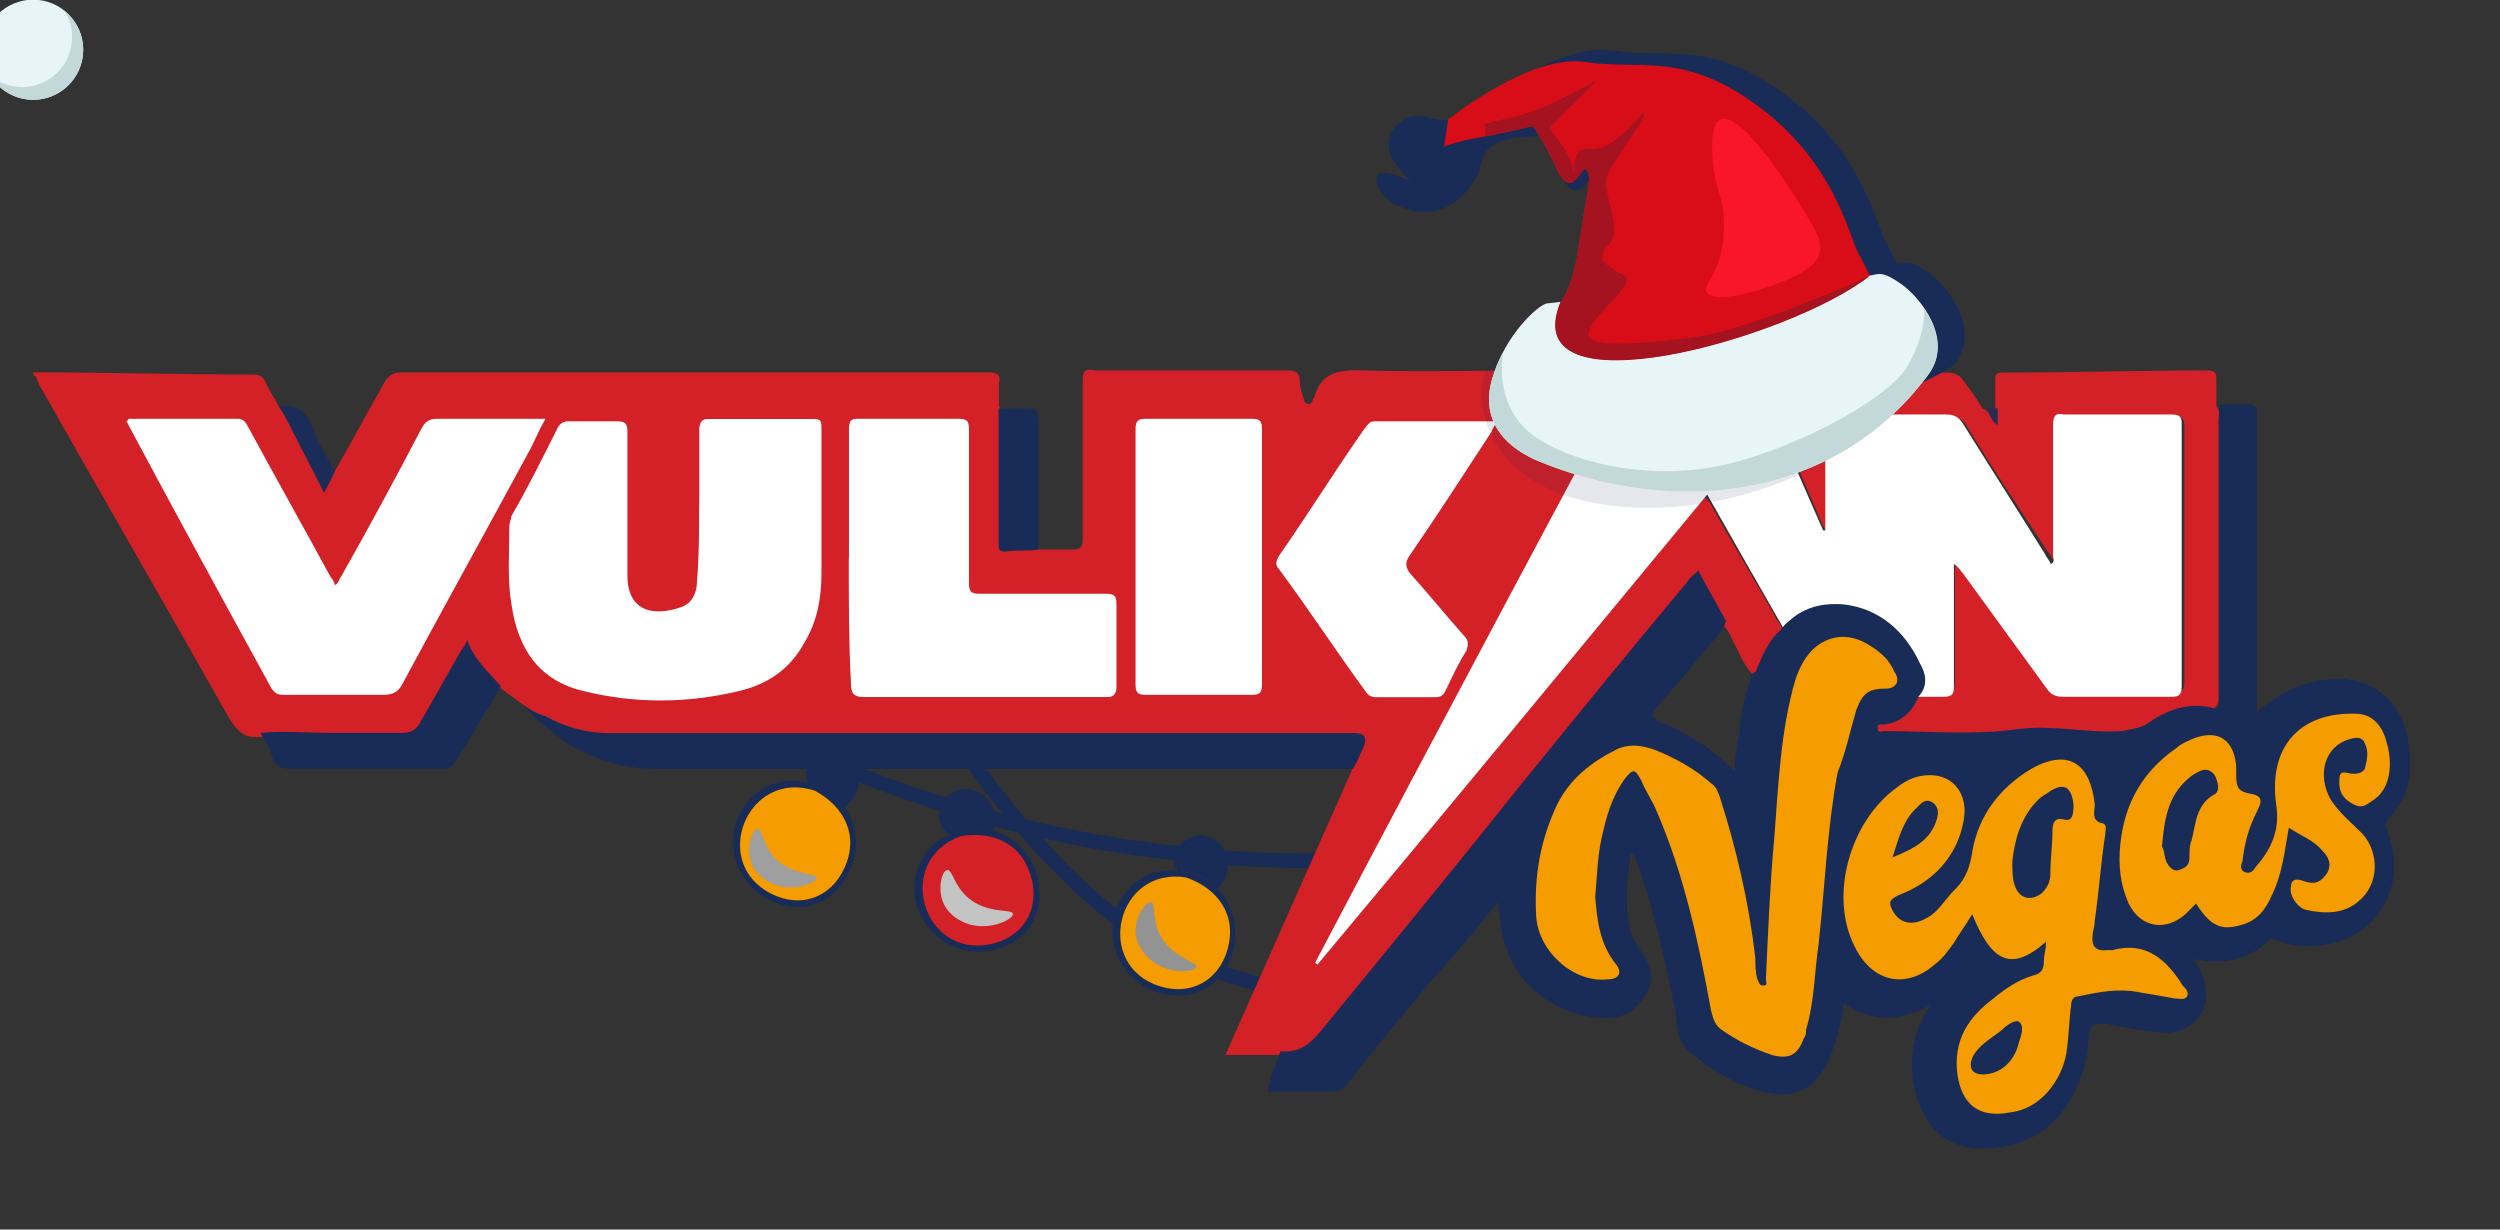 <svg id="e96WtJMXzkq1" xmlns="http://www.w3.org/2000/svg" xmlns:xlink="http://www.w3.org/1999/xlink" viewBox="0 0 122 60" shape-rendering="geometricPrecision" text-rendering="geometricPrecision">
<rect x="0" y="0" width="122" height="60" fill="#333333" stroke="none"/>
<style><![CDATA[
#e96WtJMXzkq21_tr {animation: e96WtJMXzkq21_tr__tr 8000ms linear infinite normal forwards}@keyframes e96WtJMXzkq21_tr__tr { 0% {transform: translate(86.714px,18.799px) rotate(0deg)} 10% {transform: translate(86.714px,18.799px) rotate(0deg);animation-timing-function: cubic-bezier(0.25,1,0.37,1.475)} 12.5% {transform: translate(86.714px,18.799px) rotate(4.348deg);animation-timing-function: cubic-bezier(0.25,1,0.37,1.475)} 18.75% {transform: translate(86.714px,18.799px) rotate(-10.355deg);animation-timing-function: cubic-bezier(0.25,1,0.37,1.475)} 22.5% {transform: translate(86.714px,18.799px) rotate(-8.147deg)} 26.25% {transform: translate(86.714px,18.799px) rotate(-10.355deg);animation-timing-function: cubic-bezier(0.25,1,0.37,1.475)} 35% {transform: translate(86.714px,18.799px) rotate(0deg)} 100% {transform: translate(86.714px,18.799px) rotate(0deg)}} #e96WtJMXzkq22 {animation: e96WtJMXzkq22__m 8000ms linear infinite normal forwards}@keyframes e96WtJMXzkq22__m { 0% {d: path('M99.07,15.27C99.09,15.2,99.1,15.14,99.1,15.13C99.12,15.03,99.14,14.92,99.14,14.82C99.14,14.79,99.14,14.75,99.14,14.72C99.14,14.59,99.14,14.45,99.12,14.32C99.12,14.29,99.11,14.26,99.1,14.23C99.08,14.13,99.06,14.03,99.04,13.92C99.03,13.88,99.01,13.83,99,13.79C98.97,13.7,98.94,13.61,98.9,13.52C98.88,13.48,98.87,13.44,98.85,13.4C98.8,13.28,98.74,13.17,98.68,13.06C98.68,13.06,98.68,13.04,98.67,13.04C98.6,12.92,98.53,12.81,98.46,12.7C98.46,12.69,98.45,12.68,98.44,12.67C98.07,12.13,97.62,11.68,97.26,11.43C96.26,10.73,96.11,10.92,95.67,11C95.44,10.53,95.22,10.11,95.08,9.86C94.57,8.94,93.87,5.24,89.99,2.35C86.1,-0.55,83.92,0.48,81.08,0.04C78.45,-0.37,74.66,2.5,74.11,2.93C73.79,3.19,73.29,3.52,72.63,3.59C71.74,3.68,71.32,3.21,70.61,3.47C70.57,3.48,69.76,3.79,69.6,4.6C69.45,5.32,69.93,5.87,69.99,5.94C70.21,6.29,70.51,6.58,70.86,6.8C70.9,6.82,70.94,6.84,70.97,6.86C71.2,6.98,71.4,7.04,71.4,7.04C71.4,7.04,69.37,5.99,69,6.44C68.83,6.64,69.06,7.08,69.09,7.14C69.59,8.09,71.17,8.6,72.38,8.15C73.17,7.85,73.62,7.21,73.86,6.88C74.49,5.98,74.19,5.63,74.68,5.12C75.62,4.13,77.44,4.76,77.63,4.12C77.72,3.81,77.44,3.46,77.22,3.23C75.68,3.79,75.27,3.96,75.28,3.97C75.28,3.97,75.33,3.96,75.52,3.93C75.65,3.91,75.78,3.88,75.93,3.86C75.93,3.86,75.93,3.86,75.94,3.86C75.96,3.86,75.98,3.86,76,3.85C76.12,3.83,76.25,3.8,76.38,3.77C76.43,3.76,76.48,3.75,76.53,3.74C76.63,3.72,76.73,3.7,76.83,3.68C76.89,3.67,76.95,3.65,77.01,3.64C77.1,3.62,77.19,3.6,77.28,3.58C77.33,3.57,77.38,3.56,77.43,3.55C77.51,3.53,77.58,3.51,77.66,3.5C77.72,3.49,77.77,3.47,77.82,3.46C77.87,3.45,77.92,3.44,77.97,3.43C78.02,3.42,78.07,3.41,78.11,3.4C78.26,3.36,78.36,3.34,78.36,3.34C78.15,3.82,77.77,4.94,78.21,6.06C78.37,6.48,78.79,7.25,79.24,7.22C79.4,7.21,79.68,6.89,80.23,6.26C80.58,5.85,80.87,5.52,81.06,5.55C81.08,5.55,81.1,5.57,81.12,5.6C81.37,5.98,81.22,6.4,80.96,7.95C80.71,9.5,80.62,10.61,80.17,11.68C80.06,11.94,79.93,12.16,79.79,12.37C79.79,12.37,79.79,12.37,79.79,12.38C79.79,12.38,79.51,12.41,79.09,12.46C78.76,12.5,77.62,13.47,76.83,15L76.83,14.98C76.77,15.09,76.72,15.21,76.67,15.33C76.63,15.41,76.59,15.49,76.56,15.57C76.46,15.82,76.36,16.07,76.28,16.34C75.62,18.63,77.15,19.93,78.67,20.56C84.94,23.15,98.24,16.71,98.67,16.11C98.71,16.05,98.99,15.54,99.06,15.3L99.07,15.27Z')} 10% {d: path('M99.07,15.27C99.09,15.2,99.1,15.14,99.1,15.13C99.12,15.03,99.14,14.92,99.14,14.82C99.14,14.79,99.14,14.75,99.14,14.72C99.14,14.59,99.14,14.45,99.12,14.32C99.12,14.29,99.11,14.26,99.1,14.23C99.08,14.13,99.06,14.03,99.04,13.92C99.03,13.88,99.01,13.83,99,13.79C98.97,13.7,98.94,13.61,98.9,13.52C98.88,13.48,98.87,13.44,98.85,13.4C98.8,13.28,98.74,13.17,98.68,13.06C98.68,13.06,98.68,13.04,98.67,13.04C98.6,12.92,98.53,12.81,98.46,12.7C98.46,12.69,98.45,12.68,98.44,12.67C98.07,12.13,97.62,11.68,97.26,11.43C96.26,10.73,96.11,10.92,95.67,11C95.44,10.53,95.22,10.11,95.08,9.86C94.57,8.94,93.87,5.24,89.99,2.35C86.1,-0.55,83.92,0.48,81.08,0.04C78.45,-0.37,74.66,2.5,74.11,2.93C73.79,3.19,73.29,3.52,72.63,3.59C71.74,3.68,71.32,3.21,70.61,3.47C70.57,3.48,69.76,3.79,69.6,4.6C69.45,5.32,69.93,5.87,69.99,5.94C70.21,6.29,70.51,6.58,70.86,6.8C70.9,6.82,70.94,6.84,70.97,6.86C71.2,6.98,71.4,7.04,71.4,7.04C71.4,7.04,69.37,5.99,69,6.44C68.83,6.64,69.06,7.08,69.09,7.14C69.59,8.09,71.17,8.6,72.38,8.15C73.17,7.85,73.62,7.21,73.86,6.88C74.49,5.98,74.19,5.63,74.68,5.12C75.62,4.13,77.44,4.76,77.63,4.12C77.72,3.81,77.44,3.46,77.22,3.23C75.68,3.79,75.27,3.96,75.28,3.97C75.28,3.97,75.33,3.96,75.52,3.93C75.65,3.91,75.78,3.88,75.93,3.86C75.93,3.86,75.93,3.86,75.94,3.86C75.96,3.86,75.98,3.86,76,3.85C76.12,3.83,76.25,3.8,76.38,3.77C76.43,3.76,76.48,3.75,76.53,3.74C76.63,3.72,76.73,3.7,76.83,3.68C76.89,3.67,76.95,3.65,77.01,3.64C77.1,3.62,77.19,3.6,77.28,3.58C77.33,3.57,77.38,3.56,77.43,3.55C77.51,3.53,77.58,3.51,77.66,3.5C77.72,3.49,77.77,3.47,77.82,3.46C77.87,3.45,77.92,3.44,77.97,3.43C78.02,3.42,78.07,3.41,78.11,3.4C78.26,3.36,78.36,3.34,78.36,3.34C78.15,3.82,77.77,4.94,78.21,6.06C78.37,6.48,78.79,7.25,79.24,7.22C79.4,7.21,79.68,6.89,80.23,6.26C80.58,5.85,80.87,5.52,81.06,5.55C81.08,5.55,81.1,5.57,81.12,5.6C81.37,5.98,81.22,6.4,80.96,7.95C80.71,9.5,80.62,10.61,80.17,11.68C80.06,11.94,79.93,12.16,79.79,12.37C79.79,12.37,79.79,12.37,79.79,12.38C79.79,12.38,79.51,12.41,79.09,12.46C78.76,12.5,77.62,13.47,76.83,15L76.83,14.98C76.77,15.09,76.72,15.21,76.67,15.33C76.63,15.41,76.59,15.49,76.56,15.57C76.46,15.82,76.36,16.07,76.28,16.34C75.62,18.63,77.15,19.93,78.67,20.56C84.94,23.15,98.24,16.71,98.67,16.11C98.71,16.05,98.99,15.54,99.06,15.3L99.07,15.27Z');animation-timing-function: cubic-bezier(0.42,0,0.58,1)} 16.25% {d: path('M99.07,15.27C99.09,15.2,99.1,15.14,99.1,15.13C99.12,15.03,99.14,14.92,99.14,14.82C99.14,14.79,99.14,14.75,99.14,14.72C99.14,14.59,99.14,14.45,99.12,14.32C99.12,14.29,99.11,14.26,99.1,14.23C99.08,14.13,99.06,14.03,99.04,13.92C99.03,13.88,99.01,13.83,99,13.79C98.97,13.7,98.94,13.61,98.9,13.52C98.88,13.48,98.87,13.44,98.85,13.4C98.8,13.28,98.74,13.17,98.68,13.06C98.68,13.06,98.68,13.04,98.67,13.04C98.6,12.92,98.53,12.81,98.46,12.7C98.46,12.69,98.45,12.68,98.44,12.67C98.07,12.13,97.62,11.68,97.26,11.43C96.26,10.73,96.11,10.92,95.67,11C95.44,10.53,95.22,10.11,95.08,9.86C94.57,8.94,93.87,5.24,89.99,2.35C86.1,-0.55,82.465,-0.837,79.584,-0.648C76.636,-0.326,73.947,1.603,73.397,2.033C73.077,2.293,72.799,3.333,72.139,3.403C71.249,3.493,68.578,5.894,67.868,6.154C67.828,6.164,67.018,6.474,66.858,7.284C66.708,8.004,67.188,8.554,67.248,8.624C67.468,8.974,67.677,8.137,68.027,8.357C68.067,8.377,68.777,7.395,68.807,7.415C69.037,7.535,67.971,8.656,67.971,8.656C67.971,8.656,66.113,6.614,65.743,7.064C65.573,7.264,65.613,8.497,65.643,8.557C66.181,9.445,67.972,9.463,69.102,8.845C69.935,8.28,71.078,6.784,71.318,6.454C72.138,6.115,73.423,5.68,74.417,5.306C75.646,4.943,77.44,4.76,77.63,4.12C77.72,3.81,77.44,3.46,77.22,3.23C75.68,3.79,75.27,3.96,75.28,3.97C75.28,3.97,75.33,3.96,75.52,3.93C75.65,3.91,75.78,3.88,75.93,3.86C75.93,3.86,75.93,3.86,75.94,3.86C75.96,3.86,75.98,3.86,76,3.85C76.12,3.83,76.25,3.8,76.38,3.77C76.43,3.76,76.48,3.75,76.53,3.74C76.63,3.72,76.73,3.7,76.83,3.68C76.89,3.67,76.95,3.65,77.01,3.64C77.1,3.62,77.19,3.6,77.28,3.58C77.33,3.57,77.38,3.56,77.43,3.55C77.51,3.53,77.58,3.51,77.66,3.5C77.72,3.49,77.77,3.47,77.82,3.46C77.87,3.45,77.92,3.44,77.97,3.43C78.02,3.42,78.07,3.41,78.11,3.4C78.26,3.36,78.36,3.34,78.36,3.34C78.15,3.82,77.53,4.909,77.97,6.029C78.13,6.449,78.79,7.25,79.24,7.22C79.4,7.21,79.68,6.89,80.23,6.26C80.58,5.85,80.87,5.52,81.06,5.55C81.08,5.55,81.1,5.57,81.12,5.6C81.37,5.98,81.22,6.4,80.96,7.95C80.71,9.5,80.62,10.61,80.17,11.68C80.06,11.94,79.93,12.16,79.79,12.37C79.79,12.37,79.79,12.37,79.79,12.38C79.79,12.38,79.51,12.41,79.09,12.46C78.76,12.5,77.62,13.47,76.83,15L76.83,14.98C76.77,15.09,76.72,15.21,76.67,15.33C76.63,15.41,76.59,15.49,76.56,15.57C76.46,15.82,76.36,16.07,76.28,16.34C75.62,18.63,77.15,19.93,78.67,20.56C84.94,23.15,98.24,16.71,98.67,16.11C98.71,16.05,98.99,15.54,99.06,15.3L99.07,15.27Z');animation-timing-function: cubic-bezier(0.42,0,0.58,1)} 22.5% {d: path('M99.07,15.27C99.09,15.2,99.1,15.14,99.1,15.13C99.12,15.03,99.14,14.92,99.14,14.82C99.14,14.79,99.14,14.75,99.14,14.72C99.14,14.59,99.14,14.45,99.12,14.32C99.12,14.29,99.11,14.26,99.1,14.23C99.08,14.13,99.06,14.03,99.04,13.92C99.03,13.88,99.01,13.83,99,13.79C98.97,13.7,98.94,13.61,98.9,13.52C98.88,13.48,98.87,13.44,98.85,13.4C98.8,13.28,98.74,13.17,98.68,13.06C98.68,13.06,98.68,13.04,98.67,13.04C98.6,12.92,98.53,12.81,98.46,12.7C98.46,12.69,98.45,12.68,98.44,12.67C98.07,12.13,97.62,11.68,97.26,11.43C96.26,10.73,96.11,10.92,95.67,11C95.44,10.53,95.22,10.11,95.08,9.86C94.57,8.94,93.87,5.24,89.99,2.35C86.1,-0.55,82.465,-0.837,79.584,-0.648C76.636,-0.326,73.947,1.603,73.397,2.033C73.077,2.293,72.799,3.333,72.139,3.403C71.249,3.493,68.578,5.894,67.868,6.154C67.828,6.164,67.018,6.474,66.858,7.284C66.708,8.004,67.188,8.554,67.248,8.624C67.468,8.974,67.677,8.137,68.027,8.357C68.067,8.377,68.777,7.395,68.807,7.415C69.037,7.535,67.971,8.656,67.971,8.656C67.971,8.656,66.113,6.614,65.743,7.064C65.573,7.264,65.613,8.497,65.643,8.557C66.181,9.445,67.972,9.463,69.102,8.845C69.935,8.28,71.078,6.784,71.318,6.454C72.138,6.115,73.423,5.68,74.417,5.306C75.646,4.943,77.44,4.76,77.63,4.12C77.72,3.81,77.44,3.46,77.22,3.23C75.68,3.79,75.27,3.96,75.28,3.97C75.28,3.97,75.33,3.96,75.52,3.93C75.65,3.91,75.78,3.88,75.93,3.86C75.93,3.86,75.93,3.86,75.94,3.86C75.96,3.86,75.98,3.86,76,3.85C76.12,3.83,76.25,3.8,76.38,3.77C76.43,3.76,76.48,3.75,76.53,3.74C76.63,3.72,76.73,3.7,76.83,3.68C76.89,3.67,76.95,3.65,77.01,3.64C77.1,3.62,77.19,3.6,77.28,3.58C77.33,3.57,77.38,3.56,77.43,3.55C77.51,3.53,77.58,3.51,77.66,3.5C77.72,3.49,77.77,3.47,77.82,3.46C77.87,3.45,77.92,3.44,77.97,3.43C78.02,3.42,78.07,3.41,78.11,3.4C78.26,3.36,78.36,3.34,78.36,3.34C78.15,3.82,77.53,4.909,77.97,6.029C78.13,6.449,78.79,7.25,79.24,7.22C79.4,7.21,79.68,6.89,80.23,6.26C80.58,5.85,80.87,5.52,81.06,5.55C81.08,5.55,81.1,5.57,81.12,5.6C81.37,5.98,81.22,6.4,80.96,7.95C80.71,9.5,80.62,10.61,80.17,11.68C80.06,11.94,79.93,12.16,79.79,12.37C79.79,12.37,79.79,12.37,79.79,12.38C79.79,12.38,79.51,12.41,79.09,12.46C78.76,12.5,77.62,13.47,76.83,15L76.83,14.98C76.77,15.09,76.72,15.21,76.67,15.33C76.63,15.41,76.59,15.49,76.56,15.57C76.46,15.82,76.36,16.07,76.28,16.34C75.62,18.63,77.15,19.93,78.67,20.56C84.94,23.15,98.24,16.71,98.67,16.11C98.71,16.05,98.99,15.54,99.06,15.3L99.07,15.27Z');animation-timing-function: cubic-bezier(0.42,0,0.58,1)} 35% {d: path('M99.07,15.27C99.09,15.2,99.1,15.14,99.1,15.13C99.12,15.03,99.14,14.92,99.14,14.82C99.14,14.79,99.14,14.75,99.14,14.72C99.14,14.59,99.14,14.45,99.12,14.32C99.12,14.29,99.11,14.26,99.1,14.23C99.08,14.13,99.06,14.03,99.04,13.92C99.03,13.88,99.01,13.83,99,13.79C98.97,13.7,98.94,13.61,98.9,13.52C98.88,13.48,98.87,13.44,98.85,13.4C98.8,13.28,98.74,13.17,98.68,13.06C98.68,13.06,98.68,13.04,98.67,13.04C98.6,12.92,98.53,12.81,98.46,12.7C98.46,12.69,98.45,12.68,98.44,12.67C98.07,12.13,97.62,11.68,97.26,11.43C96.26,10.73,96.11,10.92,95.67,11C95.44,10.53,95.22,10.11,95.08,9.86C94.57,8.94,93.87,5.24,89.99,2.35C86.1,-0.55,83.92,0.48,81.08,0.04C78.45,-0.37,74.66,2.5,74.11,2.93C73.79,3.19,73.29,3.52,72.63,3.59C71.74,3.68,71.32,3.21,70.61,3.47C70.57,3.48,69.76,3.79,69.6,4.6C69.45,5.32,69.93,5.87,69.99,5.94C70.21,6.29,70.51,6.58,70.86,6.8C70.9,6.82,70.94,6.84,70.97,6.86C71.2,6.98,71.4,7.04,71.4,7.04C71.4,7.04,69.37,5.99,69,6.44C68.83,6.64,69.06,7.08,69.09,7.14C69.59,8.09,71.17,8.6,72.38,8.15C73.17,7.85,73.62,7.21,73.86,6.88C74.49,5.98,74.19,5.63,74.68,5.12C75.62,4.13,77.44,4.76,77.63,4.12C77.72,3.81,77.44,3.46,77.22,3.23C75.68,3.79,75.27,3.96,75.28,3.97C75.28,3.97,75.33,3.96,75.52,3.93C75.65,3.91,75.78,3.88,75.93,3.86C75.93,3.86,75.93,3.86,75.94,3.86C75.96,3.86,75.98,3.86,76,3.85C76.12,3.83,76.25,3.8,76.38,3.77C76.43,3.76,76.48,3.75,76.53,3.74C76.63,3.72,76.73,3.7,76.83,3.68C76.89,3.67,76.95,3.65,77.01,3.64C77.1,3.62,77.19,3.6,77.28,3.58C77.33,3.57,77.38,3.56,77.43,3.55C77.51,3.53,77.58,3.51,77.66,3.5C77.72,3.49,77.77,3.47,77.82,3.46C77.87,3.45,77.92,3.44,77.97,3.43C78.02,3.42,78.07,3.41,78.11,3.4C78.26,3.36,78.36,3.34,78.36,3.34C78.15,3.82,77.77,4.94,78.21,6.06C78.37,6.48,78.79,7.25,79.24,7.22C79.4,7.21,79.68,6.89,80.23,6.26C80.58,5.85,80.87,5.52,81.06,5.55C81.08,5.55,81.1,5.57,81.12,5.6C81.37,5.98,81.22,6.4,80.96,7.95C80.71,9.5,80.62,10.61,80.17,11.68C80.06,11.94,79.93,12.16,79.79,12.37C79.79,12.37,79.79,12.37,79.79,12.38C79.79,12.38,79.51,12.41,79.09,12.46C78.76,12.5,77.62,13.47,76.83,15L76.83,14.98C76.77,15.09,76.72,15.21,76.67,15.33C76.63,15.41,76.59,15.49,76.56,15.57C76.46,15.82,76.36,16.07,76.28,16.34C75.62,18.63,77.15,19.93,78.67,20.56C84.94,23.15,98.24,16.71,98.67,16.11C98.71,16.05,98.99,15.54,99.06,15.3L99.07,15.27Z')} 100% {d: path('M99.07,15.27C99.09,15.2,99.1,15.14,99.1,15.13C99.12,15.03,99.14,14.92,99.14,14.82C99.14,14.79,99.14,14.75,99.14,14.72C99.14,14.59,99.14,14.45,99.12,14.32C99.12,14.29,99.11,14.26,99.1,14.23C99.08,14.13,99.06,14.03,99.04,13.92C99.03,13.88,99.01,13.83,99,13.79C98.97,13.7,98.94,13.61,98.9,13.52C98.88,13.48,98.87,13.44,98.85,13.4C98.8,13.28,98.74,13.17,98.68,13.06C98.68,13.06,98.68,13.04,98.67,13.04C98.6,12.92,98.53,12.81,98.46,12.7C98.46,12.69,98.45,12.68,98.44,12.67C98.07,12.13,97.62,11.68,97.26,11.43C96.26,10.73,96.11,10.92,95.67,11C95.44,10.53,95.22,10.11,95.08,9.86C94.57,8.94,93.87,5.24,89.99,2.35C86.1,-0.55,83.92,0.48,81.08,0.04C78.45,-0.37,74.66,2.5,74.11,2.93C73.79,3.19,73.29,3.52,72.63,3.59C71.74,3.68,71.32,3.21,70.61,3.47C70.57,3.48,69.76,3.79,69.6,4.6C69.45,5.32,69.93,5.87,69.99,5.94C70.21,6.29,70.51,6.58,70.86,6.8C70.9,6.82,70.94,6.84,70.97,6.86C71.2,6.98,71.4,7.04,71.4,7.04C71.4,7.04,69.37,5.99,69,6.44C68.83,6.64,69.06,7.08,69.09,7.14C69.59,8.09,71.17,8.6,72.38,8.15C73.17,7.85,73.62,7.21,73.86,6.88C74.49,5.98,74.19,5.63,74.68,5.12C75.62,4.13,77.44,4.76,77.63,4.12C77.72,3.81,77.44,3.46,77.22,3.23C75.68,3.79,75.27,3.96,75.28,3.97C75.28,3.97,75.33,3.96,75.52,3.93C75.65,3.91,75.78,3.88,75.93,3.86C75.93,3.86,75.93,3.86,75.94,3.86C75.96,3.86,75.98,3.86,76,3.85C76.12,3.83,76.25,3.8,76.38,3.77C76.43,3.76,76.48,3.75,76.53,3.74C76.63,3.72,76.73,3.7,76.83,3.68C76.89,3.67,76.95,3.65,77.01,3.64C77.1,3.62,77.19,3.6,77.28,3.58C77.33,3.57,77.38,3.56,77.43,3.55C77.51,3.53,77.58,3.51,77.66,3.5C77.72,3.49,77.77,3.47,77.82,3.46C77.87,3.45,77.92,3.44,77.97,3.43C78.02,3.42,78.07,3.41,78.11,3.4C78.26,3.36,78.36,3.34,78.36,3.34C78.15,3.82,77.77,4.94,78.21,6.06C78.37,6.48,78.79,7.25,79.24,7.22C79.4,7.21,79.68,6.89,80.23,6.26C80.58,5.85,80.87,5.52,81.06,5.55C81.08,5.55,81.1,5.57,81.12,5.6C81.37,5.98,81.22,6.4,80.96,7.95C80.71,9.5,80.62,10.61,80.17,11.68C80.06,11.94,79.93,12.16,79.79,12.37C79.79,12.37,79.79,12.37,79.79,12.38C79.79,12.38,79.51,12.41,79.09,12.46C78.76,12.5,77.62,13.47,76.83,15L76.83,14.98C76.77,15.09,76.72,15.21,76.67,15.33C76.63,15.41,76.59,15.49,76.56,15.57C76.46,15.82,76.36,16.07,76.28,16.34C75.62,18.63,77.15,19.93,78.67,20.56C84.94,23.15,98.24,16.71,98.67,16.11C98.71,16.05,98.99,15.54,99.06,15.3L99.07,15.27Z')}} #e96WtJMXzkq24 {animation: e96WtJMXzkq24__m 8000ms linear infinite normal forwards}@keyframes e96WtJMXzkq24__m { 0% {d: path('M77.36,15.21C77.51,13.82,78.33,13.32,78.78,12.25C79.23,11.18,79.31,10.07,79.57,8.52C79.82,6.97,79.98,6.56,79.73,6.17C79.48,5.79,79.01,7.85,78.21,6.14C77.41,4.43,76.96,3.91,76.96,3.91C76.96,3.91,75.18,4.35,74.13,4.52C73.08,4.7,72.41,4.97,72.41,4.97L72.63,3.58C72.63,3.58,76.83,0.19,79.68,0.63C82.52,1.07,84.71,0.04,88.59,2.94C92.48,5.84,93.18,9.54,93.68,10.45C94.19,11.37,95.58,14.3,95.58,14.3C95.58,14.3,93.36,16.04,90.63,17.08C87.9,18.12,85.21,19.27,81.96,18.34C78.71,17.41,76.11,17.31,76.37,17.03C76.63,16.75,77.35,15.22,77.35,15.22L77.36,15.21Z')} 10% {d: path('M77.36,15.21C77.51,13.82,78.33,13.32,78.78,12.25C79.23,11.18,79.31,10.07,79.57,8.52C79.82,6.97,79.98,6.56,79.73,6.17C79.48,5.79,79.01,7.85,78.21,6.14C77.41,4.43,76.96,3.91,76.96,3.91C76.96,3.91,75.18,4.35,74.13,4.52C73.08,4.7,72.41,4.97,72.41,4.97L72.63,3.58C72.63,3.58,76.83,0.19,79.68,0.63C82.52,1.07,84.71,0.04,88.59,2.94C92.48,5.84,93.18,9.54,93.68,10.45C94.19,11.37,95.58,14.3,95.58,14.3C95.58,14.3,93.36,16.04,90.63,17.08C87.9,18.12,85.21,19.27,81.96,18.34C78.71,17.41,76.11,17.31,76.37,17.03C76.63,16.75,77.35,15.22,77.35,15.22L77.36,15.21Z');animation-timing-function: cubic-bezier(0.42,0,0.58,1)} 16.25% {d: path('M77.181,15.136C77.331,13.746,78.151,13.246,78.601,12.176C79.051,11.106,79.131,9.996,79.391,8.446C79.641,6.896,79.801,6.486,79.551,6.096C79.301,5.716,78.831,7.776,78.031,6.066C77.231,4.356,75.372,4.809,75.372,4.809C75.372,4.809,74.249,5.08,72.972,5.443C71.628,5.935,69.777,6.66,69.777,6.66L68.883,6.19C68.883,6.19,69.461,2.407,78.893,0.04C81.64,-0.283,84.531,-0.034,88.411,2.866C92.301,5.766,93.001,9.466,93.501,10.376C94.011,11.296,95.401,14.226,95.401,14.226C95.401,14.226,93.181,15.966,90.451,17.006C87.721,18.046,85.031,19.196,81.781,18.266C78.531,17.336,75.931,17.236,76.191,16.956C76.451,16.676,77.171,15.146,77.171,15.146L77.181,15.136Z');animation-timing-function: cubic-bezier(0.42,0,0.58,1)} 22.5% {d: path('M77.181,15.136C77.331,13.746,78.151,13.246,78.601,12.176C79.051,11.106,79.131,9.996,79.391,8.446C79.641,6.896,79.801,6.486,79.551,6.096C79.301,5.716,78.831,7.776,78.031,6.066C77.231,4.356,75.372,4.809,75.372,4.809C75.372,4.809,74.257,4.873,73.063,5.312C71.931,6.12,69.777,6.66,69.777,6.66L68.883,6.19C68.883,6.19,69.461,2.407,78.893,0.04C81.64,-0.283,84.531,-0.034,88.411,2.866C92.301,5.766,93.001,9.466,93.501,10.376C94.011,11.296,95.401,14.226,95.401,14.226C95.401,14.226,93.181,15.966,90.451,17.006C87.721,18.046,85.031,19.196,81.781,18.266C78.531,17.336,75.931,17.236,76.191,16.956C76.451,16.676,77.171,15.146,77.171,15.146L77.181,15.136Z');animation-timing-function: cubic-bezier(0.42,0,0.58,1)} 35% {d: path('M77.36,15.21C77.51,13.82,78.33,13.32,78.78,12.25C79.23,11.18,79.31,10.07,79.57,8.52C79.82,6.97,79.98,6.56,79.73,6.17C79.48,5.79,79.01,7.85,78.21,6.14C77.41,4.43,76.96,3.91,76.96,3.91C76.96,3.91,75.18,4.35,74.13,4.52C73.08,4.7,72.41,4.97,72.41,4.97L72.63,3.58C72.63,3.58,76.83,0.19,79.68,0.63C82.52,1.07,84.71,0.04,88.59,2.94C92.48,5.84,93.18,9.54,93.68,10.45C94.19,11.37,95.58,14.3,95.58,14.3C95.58,14.3,93.36,16.04,90.63,17.08C87.9,18.12,85.21,19.27,81.96,18.34C78.71,17.41,76.11,17.31,76.37,17.03C76.63,16.75,77.35,15.22,77.35,15.22L77.36,15.21Z')} 100% {d: path('M77.36,15.21C77.51,13.82,78.33,13.32,78.78,12.25C79.23,11.18,79.31,10.07,79.57,8.52C79.82,6.97,79.98,6.56,79.73,6.17C79.48,5.79,79.01,7.85,78.21,6.14C77.41,4.43,76.96,3.91,76.96,3.91C76.96,3.91,75.18,4.35,74.13,4.52C73.08,4.7,72.41,4.97,72.41,4.97L72.63,3.58C72.63,3.58,76.83,0.19,79.68,0.63C82.52,1.07,84.71,0.04,88.59,2.94C92.48,5.84,93.18,9.54,93.68,10.45C94.19,11.37,95.58,14.3,95.58,14.3C95.58,14.3,93.36,16.04,90.63,17.08C87.9,18.12,85.21,19.27,81.96,18.34C78.71,17.41,76.11,17.31,76.37,17.03C76.63,16.75,77.35,15.22,77.35,15.22L77.36,15.21Z')}} #e96WtJMXzkq27 {animation: e96WtJMXzkq27__m 8000ms linear infinite normal forwards}@keyframes e96WtJMXzkq27__m { 0% {d: path('M81.67,11.58C82.33,11.97,80.27,13.41,79.87,14.38C79.47,15.35,81.97,15.14,85.01,14.79C88.05,14.44,94.28,11.6,94.28,11.6C90.05,14.9,76.01,18.74,78.4,12.96C78.54,12.75,78.67,12.52,78.78,12.26C79.23,11.19,79.31,10.08,79.57,8.53C79.82,6.98,79.98,6.57,79.73,6.18C79.48,5.8,79.01,7.86,78.21,6.15C77.41,4.44,76.96,3.92,76.96,3.92C76.96,3.92,75.59,4.26,74.54,4.46C74.54,4.25,74.54,4.03,74.48,3.81C74.98,3.67,75.51,3.56,76.01,3.45C77.54,3.12,79.98,1.7,80.19,1.6C80.4,1.49,78.09,3.71,77.9,3.91C77.72,4.11,78.64,4.82,79,5.97C79.36,7.13,78.59,4.92,79.94,5.08C81.28,5.24,82.79,2.81,82.71,3.26C82.64,3.71,81.09,5.7,80.78,6.49C80.47,7.28,81.66,9.21,80.85,10.02C80.04,10.83,81,11.2,81.66,11.59L81.67,11.58Z')} 10% {d: path('M81.67,11.58C82.33,11.97,80.27,13.41,79.87,14.38C79.47,15.35,81.97,15.14,85.01,14.79C88.05,14.44,94.28,11.6,94.28,11.6C90.05,14.9,76.01,18.74,78.4,12.96C78.54,12.75,78.67,12.52,78.78,12.26C79.23,11.19,79.31,10.08,79.57,8.53C79.82,6.98,79.98,6.57,79.73,6.18C79.48,5.8,79.01,7.86,78.21,6.15C77.41,4.44,76.96,3.92,76.96,3.92C76.96,3.92,75.59,4.26,74.54,4.46C74.54,4.25,74.54,4.03,74.48,3.81C74.98,3.67,75.51,3.56,76.01,3.45C77.54,3.12,79.98,1.7,80.19,1.6C80.4,1.49,78.09,3.71,77.9,3.91C77.72,4.11,78.64,4.82,79,5.97C79.36,7.13,78.59,4.92,79.94,5.08C81.28,5.24,82.79,2.81,82.71,3.26C82.64,3.71,81.09,5.7,80.78,6.49C80.47,7.28,81.66,9.21,80.85,10.02C80.04,10.83,81,11.2,81.66,11.59L81.67,11.58Z');animation-timing-function: cubic-bezier(0.42,0,0.58,1)} 16.25% {d: path('M81.67,11.58C82.33,11.97,80.27,13.41,79.87,14.38C79.47,15.35,81.97,15.14,85.01,14.79C88.05,14.44,94.28,11.6,94.28,11.6C90.05,14.9,76.01,18.74,78.4,12.96C78.54,12.75,78.67,12.52,78.78,12.26C79.23,11.19,79.31,10.08,79.57,8.53C79.82,6.98,79.98,6.57,79.73,6.18C79.48,5.8,79.01,7.86,78.21,6.15C77.41,4.44,74.997,4.611,74.997,4.611C74.997,4.611,72.504,5.2,71.187,6.028C71.187,5.818,71.187,5.598,71.127,5.378C71.627,5.238,75.51,3.56,76.01,3.45C77.54,3.12,79.98,1.7,80.19,1.6C80.4,1.49,78.09,3.71,77.9,3.91C77.72,4.11,78.64,4.82,79,5.97C79.36,7.13,78.59,4.92,79.94,5.08C81.28,5.24,82.79,2.81,82.71,3.26C82.64,3.71,81.09,5.7,80.78,6.49C80.47,7.28,81.66,9.21,80.85,10.02C80.04,10.83,81,11.2,81.66,11.59L81.67,11.58Z');animation-timing-function: cubic-bezier(0.42,0,0.58,1)} 22.5% {d: path('M81.67,11.58C82.33,11.97,80.27,13.41,79.87,14.38C79.47,15.35,81.97,15.14,85.01,14.79C88.05,14.44,94.28,11.6,94.28,11.6C90.05,14.9,76.01,18.74,78.4,12.96C78.54,12.75,78.67,12.52,78.78,12.26C79.23,11.19,79.31,10.08,79.57,8.53C79.82,6.98,79.98,6.57,79.73,6.18C79.48,5.8,79.01,7.86,78.21,6.15C77.41,4.44,74.997,4.611,74.997,4.611C74.997,4.611,72.504,5.2,71.187,6.028C71.187,5.818,71.187,5.598,71.127,5.378C71.627,5.238,75.51,3.56,76.01,3.45C77.54,3.12,79.98,1.7,80.19,1.6C80.4,1.49,78.09,3.71,77.9,3.91C77.72,4.11,78.64,4.82,79,5.97C79.36,7.13,78.59,4.92,79.94,5.08C81.28,5.24,82.79,2.81,82.71,3.26C82.64,3.71,81.09,5.7,80.78,6.49C80.47,7.28,81.66,9.21,80.85,10.02C80.04,10.83,81,11.2,81.66,11.59L81.67,11.58Z');animation-timing-function: cubic-bezier(0.42,0,0.58,1)} 35% {d: path('M81.67,11.58C82.33,11.97,80.27,13.41,79.87,14.38C79.47,15.35,81.97,15.14,85.01,14.79C88.05,14.44,94.28,11.6,94.28,11.6C90.05,14.9,76.01,18.74,78.4,12.96C78.54,12.75,78.67,12.52,78.78,12.26C79.23,11.19,79.31,10.08,79.57,8.53C79.82,6.98,79.98,6.57,79.73,6.18C79.48,5.8,79.01,7.86,78.21,6.15C77.41,4.44,76.96,3.92,76.96,3.92C76.96,3.92,75.59,4.26,74.54,4.46C74.54,4.25,74.54,4.03,74.48,3.81C74.98,3.67,75.51,3.56,76.01,3.45C77.54,3.12,79.98,1.7,80.19,1.6C80.4,1.49,78.09,3.71,77.9,3.91C77.72,4.11,78.64,4.82,79,5.97C79.36,7.13,78.59,4.92,79.94,5.08C81.28,5.24,82.79,2.81,82.71,3.26C82.64,3.71,81.09,5.7,80.78,6.49C80.47,7.28,81.66,9.21,80.85,10.02C80.04,10.83,81,11.2,81.66,11.59L81.67,11.58Z')} 100% {d: path('M81.67,11.58C82.33,11.97,80.27,13.41,79.87,14.38C79.47,15.35,81.97,15.14,85.01,14.79C88.05,14.44,94.28,11.6,94.28,11.6C90.05,14.9,76.01,18.74,78.4,12.96C78.54,12.75,78.67,12.52,78.78,12.26C79.23,11.19,79.31,10.08,79.57,8.53C79.82,6.98,79.98,6.57,79.73,6.18C79.48,5.8,79.01,7.86,78.21,6.15C77.41,4.44,76.96,3.92,76.96,3.92C76.96,3.92,75.59,4.26,74.54,4.46C74.54,4.25,74.54,4.03,74.48,3.81C74.98,3.67,75.51,3.56,76.01,3.45C77.54,3.12,79.98,1.7,80.19,1.6C80.4,1.49,78.09,3.71,77.9,3.91C77.72,4.11,78.64,4.82,79,5.97C79.36,7.13,78.59,4.92,79.94,5.08C81.28,5.24,82.79,2.81,82.71,3.26C82.64,3.71,81.09,5.7,80.78,6.49C80.47,7.28,81.66,9.21,80.85,10.02C80.04,10.83,81,11.2,81.66,11.59L81.67,11.58Z')}} #e96WtJMXzkq28_to {animation: e96WtJMXzkq28_to__to 8000ms linear infinite normal forwards}@keyframes e96WtJMXzkq28_to__to { 0% {offset-distance: 0%} 10% {offset-distance: 0%;animation-timing-function: cubic-bezier(0.42,0,0.58,1)} 16.25% {offset-distance: 49.979%;animation-timing-function: cubic-bezier(0.42,0,0.58,1)} 22.5% {offset-distance: 49.979%;animation-timing-function: cubic-bezier(0.42,0,0.58,1)} 35% {offset-distance: 100%} 100% {offset-distance: 100%}} #e96WtJMXzkq28_tr {animation: e96WtJMXzkq28_tr__tr 8000ms linear infinite normal forwards}@keyframes e96WtJMXzkq28_tr__tr { 0% {transform: rotate(0deg)} 10% {transform: rotate(0deg);animation-timing-function: cubic-bezier(0.42,0,0.58,1)} 16.25% {transform: rotate(-25.541deg);animation-timing-function: cubic-bezier(0.42,0,0.58,1)} 22.5% {transform: rotate(-25.541deg);animation-timing-function: cubic-bezier(0.42,0,0.58,1)} 35% {transform: rotate(0deg)} 100% {transform: rotate(0deg)}} #e96WtJMXzkq28_ts {animation: e96WtJMXzkq28_ts__ts 8000ms linear infinite normal forwards}@keyframes e96WtJMXzkq28_ts__ts { 0% {transform: scale(1,1)} 10% {transform: scale(1,1);animation-timing-function: cubic-bezier(0.42,0,0.58,1)} 16.25% {transform: scale(1.221,0.855);animation-timing-function: cubic-bezier(0.42,0,0.58,1)} 22.5% {transform: scale(1.221,0.855);animation-timing-function: cubic-bezier(0.42,0,0.58,1)} 35% {transform: scale(1,1)} 100% {transform: scale(1,1)}} #e96WtJMXzkq35_tr {animation: e96WtJMXzkq35_tr__tr 8000ms linear infinite normal forwards}@keyframes e96WtJMXzkq35_tr__tr { 0% {transform: translate(42.445px,35.991px) rotate(0deg)} 10% {transform: translate(42.445px,35.991px) rotate(0deg);animation-timing-function: cubic-bezier(0.42,0,0.58,1)} 16.25% {transform: translate(42.445px,35.991px) rotate(16.734deg);animation-timing-function: cubic-bezier(0.42,0,0.58,1)} 22.5% {transform: translate(42.445px,35.991px) rotate(-55.461deg);animation-timing-function: cubic-bezier(0.42,0,0.58,1)} 28.75% {transform: translate(42.445px,35.991px) rotate(16.734deg);animation-timing-function: cubic-bezier(0.42,0,0.58,1)} 35% {transform: translate(42.445px,35.991px) rotate(-55.461deg);animation-timing-function: cubic-bezier(0.42,0,0.58,1)} 41.25% {transform: translate(42.445px,35.991px) rotate(16.734deg);animation-timing-function: cubic-bezier(0.42,0,0.58,1)} 47.5% {transform: translate(42.445px,35.991px) rotate(0deg)} 100% {transform: translate(42.445px,35.991px) rotate(0deg)}} #e96WtJMXzkq35_ts {animation: e96WtJMXzkq35_ts__ts 8000ms linear infinite normal forwards}@keyframes e96WtJMXzkq35_ts__ts { 0% {transform: scale(1,1)} 10% {transform: scale(1,1);animation-timing-function: cubic-bezier(0.42,0,0.58,1)} 16.25% {transform: scale(1.131,1.14);animation-timing-function: cubic-bezier(0.42,0,0.58,1)} 22.5% {transform: scale(0.698,0.702);animation-timing-function: cubic-bezier(0.42,0,0.58,1)} 28.75% {transform: scale(1.131,1.14);animation-timing-function: cubic-bezier(0.42,0,0.58,1)} 35% {transform: scale(0.698,0.702);animation-timing-function: cubic-bezier(0.42,0,0.58,1)} 41.25% {transform: scale(1.131,1.14);animation-timing-function: cubic-bezier(0.42,0,0.58,1)} 47.5% {transform: scale(1,1)} 100% {transform: scale(1,1)}} #e96WtJMXzkq37 {animation: e96WtJMXzkq37_f_p 8000ms linear infinite normal forwards}@keyframes e96WtJMXzkq37_f_p { 0% {fill: #f49c00;animation-timing-function: step-end} 12.5% {fill: #d32127;animation-timing-function: step-end} 25% {fill: #f49c00;animation-timing-function: step-end} 37.5% {fill: #d32127;animation-timing-function: step-end} 50% {fill: #f49c00;animation-timing-function: step-end} 62.5% {fill: #d32127;animation-timing-function: step-end} 75% {fill: #f49c00;animation-timing-function: step-end} 87.5% {fill: #d32127;animation-timing-function: step-end} 100% {fill: #f49c00}} #e96WtJMXzkq40_tr {animation: e96WtJMXzkq40_tr__tr 8000ms linear infinite normal forwards}@keyframes e96WtJMXzkq40_tr__tr { 0% {transform: translate(47.998px,39.014px) rotate(0deg)} 12.5% {transform: translate(47.998px,39.014px) rotate(0deg);animation-timing-function: cubic-bezier(0.42,0,0.58,1)} 18.75% {transform: translate(47.998px,39.014px) rotate(-38.13deg);animation-timing-function: cubic-bezier(0.42,0,0.58,1)} 25% {transform: translate(47.998px,39.014px) rotate(51.87deg);animation-timing-function: cubic-bezier(0.42,0,0.58,1)} 31.25% {transform: translate(47.998px,39.014px) rotate(-38.13deg);animation-timing-function: cubic-bezier(0.42,0,0.58,1)} 37.5% {transform: translate(47.998px,39.014px) rotate(51.87deg);animation-timing-function: cubic-bezier(0.42,0,0.58,1)} 43.75% {transform: translate(47.998px,39.014px) rotate(-38.13deg);animation-timing-function: cubic-bezier(0.42,0,0.58,1)} 50% {transform: translate(47.998px,39.014px) rotate(0deg)} 100% {transform: translate(47.998px,39.014px) rotate(0deg)}} #e96WtJMXzkq40_ts {animation: e96WtJMXzkq40_ts__ts 8000ms linear infinite normal forwards}@keyframes e96WtJMXzkq40_ts__ts { 0% {transform: scale(1,1)} 12.5% {transform: scale(1,1);animation-timing-function: cubic-bezier(0.42,0,0.58,1)} 18.75% {transform: scale(0.775,0.775);animation-timing-function: cubic-bezier(0.42,0,0.58,1)} 25% {transform: scale(1.04,1.04);animation-timing-function: cubic-bezier(0.42,0,0.58,1)} 31.25% {transform: scale(0.775,0.775);animation-timing-function: cubic-bezier(0.42,0,0.58,1)} 37.5% {transform: scale(1.04,1.04);animation-timing-function: cubic-bezier(0.42,0,0.58,1)} 43.75% {transform: scale(0.775,0.775);animation-timing-function: cubic-bezier(0.42,0,0.58,1)} 50% {transform: scale(1,1)} 100% {transform: scale(1,1)}} #e96WtJMXzkq42 {animation: e96WtJMXzkq42_f_p 8000ms linear infinite normal forwards}@keyframes e96WtJMXzkq42_f_p { 0% {fill: #d32127;animation-timing-function: step-end} 12.5% {fill: #f49c00;animation-timing-function: step-end} 25% {fill: #d32127;animation-timing-function: step-end} 37.5% {fill: #f49c00;animation-timing-function: step-end} 50% {fill: #d32127;animation-timing-function: step-end} 62.5% {fill: #f49c00;animation-timing-function: step-end} 75% {fill: #d32127;animation-timing-function: step-end} 87.5% {fill: #f49c00;animation-timing-function: step-end} 100% {fill: #d32127}} #e96WtJMXzkq45_tr {animation: e96WtJMXzkq45_tr__tr 8000ms linear infinite normal forwards}@keyframes e96WtJMXzkq45_tr__tr { 0% {transform: translate(60.043px,41.393px) rotate(0deg)} 15% {transform: translate(60.043px,41.393px) rotate(0deg);animation-timing-function: cubic-bezier(0.42,0,0.58,1)} 21.25% {transform: translate(60.043px,41.393px) rotate(16.734deg);animation-timing-function: cubic-bezier(0.42,0,0.58,1)} 27.5% {transform: translate(60.043px,41.393px) rotate(-55.461deg);animation-timing-function: cubic-bezier(0.42,0,0.58,1)} 33.75% {transform: translate(60.043px,41.393px) rotate(16.734deg);animation-timing-function: cubic-bezier(0.42,0,0.58,1)} 40% {transform: translate(60.043px,41.393px) rotate(-55.461deg);animation-timing-function: cubic-bezier(0.42,0,0.58,1)} 46.25% {transform: translate(60.043px,41.393px) rotate(16.734deg);animation-timing-function: cubic-bezier(0.42,0,0.58,1)} 52.5% {transform: translate(60.043px,41.393px) rotate(0deg)} 100% {transform: translate(60.043px,41.393px) rotate(0deg)}} #e96WtJMXzkq45_ts {animation: e96WtJMXzkq45_ts__ts 8000ms linear infinite normal forwards}@keyframes e96WtJMXzkq45_ts__ts { 0% {transform: scale(1,1)} 15% {transform: scale(1,1);animation-timing-function: cubic-bezier(0.42,0,0.58,1)} 21.25% {transform: scale(1.131,1.14);animation-timing-function: cubic-bezier(0.42,0,0.58,1)} 27.5% {transform: scale(0.698,0.702);animation-timing-function: cubic-bezier(0.42,0,0.58,1)} 33.75% {transform: scale(1.131,1.14);animation-timing-function: cubic-bezier(0.42,0,0.58,1)} 40% {transform: scale(0.698,0.702);animation-timing-function: cubic-bezier(0.42,0,0.58,1)} 46.25% {transform: scale(1.131,1.14);animation-timing-function: cubic-bezier(0.42,0,0.58,1)} 52.5% {transform: scale(1,1)} 100% {transform: scale(1,1)}} #e96WtJMXzkq47 {animation: e96WtJMXzkq47_f_p 8000ms linear infinite normal forwards}@keyframes e96WtJMXzkq47_f_p { 0% {fill: #f49c00;animation-timing-function: step-end} 12.5% {fill: #d32127;animation-timing-function: step-end} 25% {fill: #f49c00;animation-timing-function: step-end} 37.5% {fill: #d32127;animation-timing-function: step-end} 50% {fill: #f49c00;animation-timing-function: step-end} 62.5% {fill: #d32127;animation-timing-function: step-end} 75% {fill: #f49c00;animation-timing-function: step-end} 87.5% {fill: #d32127;animation-timing-function: step-end} 100% {fill: #f49c00}} #e96WtJMXzkq51_to {animation: e96WtJMXzkq51_to__to 8000ms linear infinite normal forwards}@keyframes e96WtJMXzkq51_to__to { 0% {transform: translate(414.688px,-9.625px);animation-timing-function: cubic-bezier(0.42,0,0,1.005)} 50% {transform: translate(266.304px,52.468px)} 100% {transform: translate(266.304px,52.468px)}}
]]></style>
<g transform="translate(-332.522-2.12)"><g transform="matrix(1.278 0 0 1.278-41.824-10.464)"><g transform="matrix(.744 0 0 0.744 294.181 11.746)"><path d="M45.27,31.92c3.1,5.46,6.14,8.81,8.09,10.69c1.04,1.01,1.87,1.68,2.75,2.29c3.11,2.15,6.2,2.99,8.25,3.36" fill="none" stroke="#192c57" stroke-width="0.75" stroke-miterlimit="10"/><path d="M33.51,32.92c4.77,2.76,12.2,6.27,21.85,7.86c6.06,1,11.4.98,15.61.64" fill="none" stroke="#192c57" stroke-width="0.75" stroke-miterlimit="10"/><path d="M51.6,25.65h1.73c.43,0,.54-.11.54-.54v-8.11c0-.54.11-.65.65-.54h9.84c.43,0,.65.11.65.54c0,.32.11.65.22.97c0,.11.11.22.22.22s.22-.11.22-.22.11-.11.11-.22c.32-1.08,1.08-1.3,2.16-1.3c3.35.11,6.71,0,9.95,0c.22,0,.54,0,.65-.32c2.06-3.89,4.22-7.79,6.38-11.79.22.11.22.43.32.65.43.97.76,1.95,1.19,2.92.22.22.32.54.43.76.97,2.38,1.95,4.76,2.92,7.14.22.43.43.65.97.65.32,0,.76-.11,1.08.11h6.38c.43,0,.65.11.87.43.32.43.65.87.97,1.41.32.11.43.43.65.87-.11-.32-.11-.54,0-.87v-1.41c0-.32,0-.43.43-.43c3.46,0,6.92-.11,10.49-.11.32,0,.43.11.43.43v1.41c.22.22.11.54.11.76v14.28c0,.32-.22.54-.54.54-1.19-.11-2.27.22-3.25.97-.22.22-.54.32-.87.32-1.19,0-2.38.11-3.46-.11-.32-.11-.54-.11-.87-.11-2.7.43-5.3.11-8.01.22-.11,0-.22,0-.32-.11-.11,0-.22-.11-.22-.22s.11-.22.22-.22c.11-.11.32-.11.54-.22.65-.22,1.08-.65,1.41-1.19.32-.22.76-.11,1.19-.11s.65-.22.65-.65v-5.63c0-.22,0-.43.22-.54s.43.11.54.32c.87,1.19,1.73,2.38,2.7,3.68.54.76,1.08,1.51,1.73,2.27.22.32.54.43.97.43h5.08c.43,0,.54-.11.54-.54v-13.09c0-.43-.11-.54-.54-.54h-5.08c-.54,0-.54.22-.54.65v6.06c0,.32.11.76-.22.76-.32.11-.43-.32-.65-.54-1.41-2.16-2.81-4.22-4.11-6.38-.22-.43-.54-.54-.97-.54h-5.08c-.65,0-.76,0-.76.76v4.65c0,.22,0,.54-.22.54s-.32-.22-.43-.43c-.54-1.3-1.08-2.49-1.62-3.79-1.41-3.46-2.92-6.82-4.44-10.39-7.03,12.22-13.41,24.34-19.69,36.24c1.19-1.41,2.38-2.92,3.79-4.54c3.25-4,6.6-8.01,9.95-12.01c1.84-2.16,3.57-4.33,5.41-6.49.43-.54.65-.54.97.11c1.08,1.95,2.27,3.89,3.35,5.84.11.11.22.32.22.54-.54.76-.76,1.62-1.41,2.27-.54-.43-.76-1.19-1.08-1.73-.11-.22-.22-.54-.43-.76-.32-.65-.76-1.3-1.08-1.95-.22-.43-.32-.43-.76-.11-1.84,2.38-3.79,4.65-5.73,6.92-3.57,4.33-7.14,8.76-10.71,13.2-.87,1.08-1.73,2.06-2.49,3.14-.54.76-1.19.97-2.06.76h-2.81c2.16-4.87,4.33-9.74,6.49-14.6-.11-.43.11-.76.32-1.08.22-.43.11-.54-.32-.54h-38.36c-1.51,0-2.81-.54-4-1.62-.43-.32-.87-.65-1.3-.97-.65-.22-1.08-.87-1.41-1.41s-.32-.54-.65,0c-.65,1.19-1.3,2.27-2.06,3.46-.22.32-.43.54-.87.54h-6.82c-.22,0-.32-.11-.54-.11-.87.11-1.19-.32-1.62-.97-3.23-5.72-6.48-11.34-9.73-17.08-.11-.22-.11-.43-.32-.54v-.11c3.79,0,7.57.11,11.36.11.22,0,.43.11.54.32.22.54.54.97.76,1.41.54.76.97,1.62,1.41,2.38.32.54.54,1.08.87,1.62.22-.22.22-.54.54-.76.87-1.51,1.73-3.14,2.6-4.65.22-.32.43-.43.87-.43h30.08c.43,0,.65.11.54.54v1.19c.22.32.11.54.11.97v5.52c0,.76.11.76.76.76.54,0,.87-.11,1.19.11h-.03Z" fill="#d32127"/><path d="M25.21,33.66c.32.22.65.43,1.08.54.97.54,2.06.87,3.25.87h38.3c.507,0,.65.253.43.76-.22.43-.32.76-.54,1.08h-35.82c-1.73,0-3.25-.54-4.65-1.41-.65-.54-1.51-1.08-2.06-1.84h.01Z" fill="#192c57"/><path d="M11.68,35.06c1.19-.11,2.38,0,3.57,0h3.68c.43,0,.65-.11.87-.43.76-1.3,1.41-2.49,2.16-3.79.11-.11.22-.32.32-.54.32.97,1.08,1.62,1.73,2.38-.76,1.3-1.51,2.49-2.27,3.79-.22.32-.32.43-.76.43h-7.9c-.32,0-.54-.11-.76-.43-.11-.54-.43-.97-.65-1.41h.01Z" fill="#192c57"/><path d="M91.96,16.56c-1.227.073-2.093-.467-2.6-1.62-.97-2.38-1.95-4.76-2.92-7.14.32-.54.76-1.19,1.08-1.73c1.62,3.57,3.03,7.03,4.44,10.49Z" fill="#192c57"/><path d="M100.83,18.4v.87c-.32-.22-.43-.54-.54-.87h.54Z" fill="#2b2a53"/><path d="M51.6,25.65c-.54.11-1.08,0-1.73.11-.22,0-.32-.11-.32-.32v-7.03h1.51c.43,0,.54.11.54.54c0,2.16,0,4.44,0,6.71v-.01Z" fill="#192c57"/><path d="M15.47,21.65c-.11.32-.32.65-.54,1.08-.76-1.51-1.51-2.92-2.27-4.44.76-.11,1.3.22,1.62.97.22.76.76,1.51,1.19,2.38v.01Z" fill="#1a2c57"/><path d="M96.72,33.22c.32-.87.11-1.62-.32-2.27-.87-1.19-1.84-2.06-3.35-2.38-1.08-.22-1.95.11-2.7.65-.22.11-.43.22-.54.43-1.3-2.27-2.6-4.54-3.89-6.82-6.71,8.11-13.31,16.12-20.01,24.13l-.11-.11c6.49-12.33,13.09-24.67,19.69-37c2.16,4.98,4.22,9.95,6.38,14.82h.11v-5.41c0-.43.11-.54.54-.54h5.63c.43,0,.65.11.87.43c1.41,2.27,2.81,4.44,4.22,6.71.11.22.22.32.32.54.22-.11.11-.32.11-.43v-6.71c0-.43.11-.65.54-.54h5.52c.43,0,.54.11.54.43v13.52c0,.43-.11.54-.54.54h-5.52c-.43,0-.65-.11-.87-.43-1.41-1.95-2.92-4-4.33-5.95-.11-.11-.22-.32-.43-.43v6.27c0,.43-.11.54-.54.54s-.87,0-1.3,0l-.02.01Z" fill="#fff"/><path d="M34.19,23.38v-3.89c0-.32.11-.54.43-.54h5.41c.43,0,.43.11.43.54v7.36c0,1.3-.22,2.49-.87,3.57-.76,1.41-1.95,2.16-3.35,2.49-2.7.65-5.41.65-8.01,0-2.27-.54-3.35-2.16-3.68-4.44-.22-1.3-.11-2.7-.11-4c0-.22.11-.43.11-.54.87-1.51,1.62-3.03,2.38-4.54.11-.22.32-.32.54-.32h2.49c.43,0,.54.11.54.54v7.36c0,1.84,1.3,2.16,2.81,1.62.54-.22.76-.76.76-1.3.11-1.3.11-2.6.11-3.89l.01-.02Z" fill="#fff"/><path d="M4.87,18.94h5.63c.32,0,.43.22.54.43c1.41,2.6,2.81,5.08,4.22,7.68.11.11.22.32.22.43.22-.11.22-.32.32-.43c1.41-2.49,2.81-5.08,4.11-7.57.22-.43.43-.54.87-.54h5.52c-.32.54-.54,1.08-.76,1.51-2.16,4-4.44,8.11-6.6,12.12-.22.43-.54.54-.97.54h-5.08c-.22,0-.43,0-.65-.32-2.49-4.54-4.98-9.09-7.46-13.74c0,0,.11,0,.11-.11h-.02Z" fill="#fff"/><path d="M41.87,26.08v-6.6c0-.43.11-.54.43-.54h5.19c.43,0,.54.11.54.54v7.9c0,.43.11.54.54.54h6.49c.43,0,.54.11.54.54v4.22c0,.32-.11.54-.43.54h-12.55c-.54,0-.65-.22-.65-.76-.11-2.06-.11-4.22-.11-6.38h.01Z" fill="#fff"/><path d="M75.08,19.05c0,.22-.22.43-.22.54-1.41,2.16-2.81,4.33-4.22,6.38-.22.32-.22.54,0,.87.97,1.08,1.84,2.16,2.81,3.25.22.22.22.43.11.76-.43.65-.76,1.41-1.08,2.06-.11.22-.22.32-.54.32h-3.03c-.22,0-.43-.11-.54-.32-1.51-2.06-2.92-4.22-4.44-6.27-.22-.22-.11-.43,0-.65c1.51-2.16,2.92-4.44,4.44-6.6.11-.11.22-.32.43-.32c2.06,0,4.11,0,6.27,0l.01-.02Z" fill="#fff"/><path d="M63.07,26.08v6.49c0,.43-.11.54-.54.54h-5.41c-.43,0-.54-.11-.54-.54v-13.09c0-.43.11-.54.54-.54h5.41c.43,0,.54.11.54.54v6.6Z" fill="#fff"/><path d="M64.05,51.4c1.08.11,1.62-.54,2.16-1.19c3.46-4.22,6.92-8.44,10.28-12.66c2.81-3.46,5.63-6.92,8.44-10.28.11-.22.32-.32.54-.54.43.87.97,1.73,1.41,2.6-.22.65-.76,1.08-1.19,1.62-.76.97-1.62,1.95-2.38,2.81-.287.36-.213.613.22.76c1.41.54,2.7,1.41,3.79,2.49c0-.54.11-1.3.22-1.84.11-.87.22-1.84.54-2.7.11-.22,0-.43.32-.54.32-.76.65-1.62,1.3-2.16.87-1.08,1.95-1.41,3.25-1.3c1.84.22,3.14,1.41,3.89,3.03.32.54.43,1.19-.11,1.73-.32.87-.97,1.3-1.73,1.41-.11,0-.43-.11-.32.22c0,.22.22.11.32.11c2.27,0,4.65.22,6.92-.11c1.73-.22,3.46.22,5.3.11.43-.11.76-.11,1.19-.32c1.08-.76,2.16-1.19,3.46-.87.22.11.32,0,.32-.22v-15.36h1.51c.32,0,.43.11.43.43v15.36c.97-.87,2.06-1.41,3.25-1.62c2.38-.43,4.22.87,4.54,3.25.22,1.51,0,2.81-1.08,3.89-.22.22,0,.43,0,.65.97,2.38-.22,4.98-2.6,5.63-1.08.32-2.06.32-3.14-.11-.22-.11-.32-.11-.43.11-1.08.97-2.38,1.19-3.79.87.32.54.65,1.08.65,1.84c0,1.19-1.08,2.06-2.27,1.95-.87-.11-1.84-.22-2.7-.43-.87-.11-1.08,0-1.08.97-.22,2.38-1.62,4.87-4.33,5.3-2.38.43-4.11-.43-4.65-3.25-.22-1.41,0-2.7.87-4-1.62.87-3.03.87-4.44-.11-.11.97-.32,1.73-.65,2.6-.65,1.73-1.73,2.38-3.46,1.95-1.3-.32-2.49-.97-3.57-1.84-.87-.65-.87-1.51-.97-2.27-.54-2.7-1.08-5.3-2.06-7.9c0-.073-.073-.147-.22-.22-.22,1.41-.32,2.81,0,4.11.11.22.22.54.43.76.54.76.87,1.51.32,2.38-.54.97-1.41,1.3-2.38,1.19-2.49-.22-4.44-1.84-4.98-4.33-.11-.54-.11-.97-.22-1.62-1.19,1.51-2.38,2.92-3.57,4.22-1.41,1.73-2.81,3.35-4.11,5.08-.22.32-.43.43-.87.43h-3.25c.11-.65.32-1.3.65-2.06l.03-.01Z" fill="#182c57"/><g id="e96WtJMXzkq21_tr" transform="translate(86.714,18.799) rotate(0)"><g transform="translate(-86.714,-18.799)"><path id="e96WtJMXzkq22" d="M99.07,15.27c.02-.07.03-.13.03-.14.02-.1.04-.21.04-.31c0-.03,0-.07,0-.1c0-.13,0-.27-.02-.4c0-.03-.01-.06-.02-.09-.02-.1-.04-.2-.06-.31-.01-.04-.03-.09-.04-.13-.03-.09-.06-.18-.1-.27-.02-.04-.03-.08-.05-.12-.05-.12-.11-.23-.17-.34c0,0,0-.02-.01-.02-.07-.12-.14-.23-.21-.34c0-.01-.01-.02-.02-.03-.37-.54-.82-.99-1.18-1.24-1-.7-1.15-.51-1.59-.43-.23-.47-.45-.89-.59-1.14-.51-.92-1.21-4.62-5.09-7.51-3.89-2.9-6.07-1.87-8.91-2.31-2.63-.41-6.42,2.46-6.97,2.89-.32.26-.82.59-1.48.66-.89.09-1.31-.38-2.02-.12-.04.01-.85.32-1.01,1.13-.15.72.33,1.27.39,1.34.22.35.52.64.87.86.04.02.08.04.11.06.23.12.43.18.43.18s-2.03-1.05-2.4-.6c-.17.2.06.64.09.7.5.95,2.08,1.46,3.29,1.01.79-.3,1.24-.94,1.48-1.27.63-.9.33-1.25.82-1.76.94-.99,2.76-.36,2.95-1c.09-.31-.19-.66-.41-.89-1.54.56-1.95.73-1.94.74c0,0,.05-.01.24-.04.13-.02.26-.05.41-.07c0,0,0,0,.01,0c.02,0,.04,0,.06-.01.12-.02.25-.05.38-.08.05-.01.1-.02.15-.03.1-.02.2-.04.3-.06.06-.01.12-.03.18-.04.09-.02.18-.04.27-.06.05-.01.1-.02.15-.03.08-.02.15-.04.23-.05.06-.01.11-.03.16-.04s.1-.02.15-.03.1-.02.14-.03c.15-.04.25-.06.25-.06-.21.48-.59,1.6-.15,2.72.16.42.58,1.19,1.03,1.16.16-.01.44-.33.99-.96.35-.41.64-.74.83-.71.02,0,.04.02.06.05.25.38.1.8-.16,2.35-.25,1.55-.34,2.66-.79,3.73-.11.26-.24.48-.38.69c0,0,0,0,0,.01c0,0-.28.03-.7.08-.33.04-1.47,1.01-2.26,2.54v-.02c-.06.11-.11.23-.16.35-.04.08-.08.16-.11.24-.1.25-.2.5-.28.77-.66,2.29.87,3.59,2.39,4.22c6.27,2.59,19.57-3.85,20-4.45.04-.06.32-.57.39-.81l.01-.03Z" fill="#182c57"/><path d="M97.27,14.75c.6,1.04-1.49,3.52-3.28,4.99-5.71,4.67-15.77,5.08-18.71.79-.83-1.21-1.37-3.19-.54-4.35c1.3-1.82,4.76.02,11.04-.13c6.88-.16,10.76-2.57,11.5-1.3h-.01Z" opacity="0.11" fill="#182c57"/><path id="e96WtJMXzkq24" d="M77.36,15.21c.15-1.39.97-1.89,1.42-2.96s.53-2.18.79-3.73c.25-1.55.41-1.96.16-2.35-.25-.38-.72,1.68-1.52-.03s-1.25-2.23-1.25-2.23-1.78.44-2.83.61c-1.05.18-1.72.45-1.72.45l.22-1.39c0,0,4.2-3.39,7.05-2.95c2.84.44,5.03-.59,8.91,2.31c3.89,2.9,4.59,6.6,5.09,7.51.51.92,1.9,3.85,1.9,3.85s-2.22,1.74-4.95,2.78c-2.73,1.04-5.42,2.19-8.67,1.26s-5.85-1.03-5.59-1.31.98-1.81.98-1.81l.01-.01Z" clip-rule="evenodd" fill="#d80d18" fill-rule="evenodd"/><path d="M94.28,11.59c.44-.07.59-.27,1.59.43s2.73,2.86,1.4,4.65c-4.85,6.54-13.19,7.26-20,4.45-1.52-.63-3.05-1.93-2.39-4.22s2.39-3.82,2.81-3.88c.42-.05.7-.08.7-.08-2.39,5.79,11.65,1.94,15.88-1.36l.01.01Z" clip-rule="evenodd" fill="#e7f5f7" fill-rule="evenodd"/><path d="M97.27,16.67c-4.85,6.54-13.19,7.26-20,4.45-1.52-.63-3.05-1.93-2.39-4.22.14-.49.33-.95.55-1.36-.16,1.35,0,3.14,1.62,4.3c1.76,1.26,5.44,2.22,9.1,1.59c3.66-.62,9.03-3.41,10.05-5.19c1.02-1.77.84-2.98.84-2.98.66.97,1.07,2.27.22,3.41h.01Z" clip-rule="evenodd" fill="#c3d8d8" fill-rule="evenodd"/><path id="e96WtJMXzkq27" d="M81.67,11.58c.66.39-1.4,1.83-1.8,2.8s2.1.76,5.14.41s9.27-3.19,9.27-3.19c-4.23,3.3-18.27,7.14-15.88,1.36.14-.21.27-.44.38-.7.45-1.07.53-2.18.79-3.73.25-1.55.41-1.96.16-2.35-.25-.38-.72,1.68-1.52-.03s-1.25-2.23-1.25-2.23-1.37.34-2.42.54c0-.21,0-.43-.06-.65.5-.14,1.03-.25,1.53-.36c1.53-.33,3.97-1.75,4.18-1.85.21-.11-2.1,2.11-2.29,2.31-.18.2.74.91,1.1,2.06.36,1.16-.41-1.05.94-.89c1.34.16,2.85-2.27,2.77-1.82-.07.45-1.62,2.44-1.93,3.23s.88,2.72.07,3.53.15,1.18.81,1.57l.01-.01Z" clip-rule="evenodd" fill="#a51321" fill-rule="evenodd"/><g id="e96WtJMXzkq28_to" style="offset-path:path('M70.77,5.19C70.116,5.953,68.751,6.859,67.827,6.643Q68.793,6.977,67.827,6.643C68.847,6.841,70.246,5.875,70.77,5.19');offset-rotate:0deg"><g id="e96WtJMXzkq28_tr" transform="rotate(0)"><g id="e96WtJMXzkq28_ts" transform="scale(1,1)"><g transform="translate(-70.77,-5.19)"><path d="M70.77,7.76c1.419,0,2.57-1.151,2.57-2.57s-1.151-2.57-2.57-2.57-2.57,1.151-2.57,2.57s1.151,2.57,2.57,2.57Z" fill="#e7f5f7"/><path d="M72.38,3.2c.24.39.39.85.39,1.34c0,1.42-1.15,2.57-2.57,2.57-.61,0-1.17-.22-1.61-.58.45.73,1.26,1.23,2.18,1.23c1.42,0,2.57-1.15,2.57-2.57c0-.81-.38-1.52-.96-1.99Z" fill="#c3d8d8"/></g></g></g></g><path d="M91.38,9.12c.16.28.44.8.3,1.35-.08.29-.33.79-1.84,1.41-1.27.52-3.62,1.2-3.95.56-.19-.35.44-.71.75-2.07.15-.64.14-1.16.14-1.46-.01-1.25-.38-1.63-.52-2.73-.06-.47-.29-2.27.33-2.59c1.16-.59,4.22,4.52,4.79,5.52v.01Z" clip-rule="evenodd" fill="#f9152b" fill-rule="evenodd"/></g></g><path d="M93.58,33.87c.32-.87.65-1.08,1.51-1.08.54,0,.76-.43.43-.87-.22-.54-.65-.97-1.19-1.3-.97-.65-1.95-.65-2.81,0-.54.43-.87,1.08-1.08,1.73-.76,2.6-.87,5.41-1.08,8.11-.22,2.38-.32,4.87-.43,7.25c0,.11.11.32-.11.32s-.22-.11-.32-.32c-.11-.32-.11-.76-.11-1.08-.32-2.81-.97-5.63-1.84-8.33-.11-.22-.11-.43-.43-.65-.87-.76-1.84-1.3-2.92-1.73-.65-.22-1.3-.32-1.95,0-1.3.65-2.38,1.51-3.03,2.81-.87,1.84-1.19,3.68-1.08,5.73.11,1.84,1.95,3.46,3.68,3.25.54,0,.76-.32.43-.76-.87-1.08-.97-2.27-1.08-3.46.11-1.19.11-2.27.43-3.46.22-.97.54-1.84,1.08-2.6.43-.54.54-.54.87.11.22.54.54.97.76,1.51c1.41,3.25,2.16,6.71,2.81,10.28.11.43.22.76.54.97.76.54,1.62.97,2.6,1.3.87.22,1.3,0,1.62-.87.11-.11.11-.32.11-.43.43-1.41.43-2.92.65-4.44.32-2.92.43-5.84.97-8.76.43-1.08.65-2.16.97-3.25v.02Z" fill="#f49c00"/><path d="M106.78,46.21h-.32c-.58.073-.833-.18-.76-.76c0-.22.11-.43.11-.76.22-1.51.32-3.03.54-4.44c0-.22.11-.43-.11-.54-.65-.11-.43-.65-.43-.97-.22-2.06-1.3-2.92-3.25-1.84-1.62.97-2.7,2.38-3.03,4.22-.11.76-.32,1.41-.87,1.95s-.87,1.19-1.51,1.51c-.76.43-1.41.22-1.73-.43-.22-.43-.11-.54.32-.76c1.73-.65,3.03-1.95,3.35-3.89.22-1.3-.54-2.27-1.73-2.27-.65,0-1.19.22-1.73.65-2.38,1.73-3.46,5.52-2.16,8.11.87,1.84,2.6,2.27,4.11.97.43-.32.65-.65.97-1.08.32-.54.65-.97.97-1.51.97,2.38,1.95,3.03,3.79,1.41c0,.43-.11.65-.11.97c0,.43-.11.65-.54.76-.76.22-1.41.65-2.06,1.19-1.3.97-2.06,2.16-1.84,3.89.22,1.51,1.08,2.27,2.7,1.95c1.84-.22,2.81-2.06,2.92-3.25.11-.76.11-1.51.22-2.27c0-.22.11-.43.32-.43c1.08-.22,2.06-.43,3.14-.22.65.11,1.3.22,1.84.32.22,0,.54.11.65-.11s-.11-.43-.22-.54c-.87-1.41-1.95-2.27-3.57-1.84l.02.01ZM96.72,38.85c.22-.22.43-.43.76-.22.32.22.32.54.22.87-.32,1.08-1.19,1.51-2.27,1.95.32-.97.54-1.95,1.3-2.6h-.01Zm5.19,12.12c-.22.97-.97,1.62-1.84,1.62-.54,0-.76-.32-.54-.87.32-.65.97-.97,1.51-1.41.22-.22.65-.54.87-.43.32.22.11.76,0,1.08v.01Zm2.27-11.47c-.43-.11-.54.22-.54.54c0,.76-.11,1.51-.11,2.27c0,.32-.11.65-.43.97-.54.43-1.19.32-1.41-.43-.11-.32-.11-.76-.11-1.19.11-1.08.43-2.27,1.3-3.14.11-.11.22-.22.43-.32.87-.65,1.3-.43,1.41.54c0,.65-.11.87-.54.76Z" fill="#f49c00"/><path d="M118.79,37.12c-.43-.11-.43.11-.43.54c0,.54.32.87.76,1.08.43.22.65,0,.97-.22.87-.54,1.08-1.84.65-3.14-.22-.76-.76-1.3-1.51-1.3-2.7-.11-4.54,1.51-4.11,4.65.22,1.41-.32,2.38-1.08,3.25-.11.22-.32.32-.54.22s-.22-.32-.11-.54c.11-.97.32-1.73.76-2.6.22-.43.32-.76-.32-.87-.65-.11-.76-.32-.76-.97v-.43c-.11-1.41-.97-1.95-2.27-1.41-.22.11-.54.22-.76.43-1.73,1.19-2.7,2.81-2.92,4.98-.11,1.08,0,2.06.43,3.03.65,1.3,1.95,1.41,2.92.54.22-.22.32-.32.54-.54.76,1.19,1.3,1.41,2.38,1.08.76-.22,1.19-.76,1.51-1.51.54-1.08.65-2.27.87-3.46.65.43,1.3.65,1.73,1.19.54.54.43,1.08-.11,1.51-.32.22-.65.11-.97,0s-.54,0-.54.32c-.11.43.32,1.08.76,1.19.97.22,1.95.22,2.7-.43c1.08-.87,1.08-2.49.22-3.46-.54-.54-1.19-1.08-1.62-1.73-.76-1.3-.32-2.81.97-3.14.32-.11.65-.11.76.22.22.43.11.87,0,1.3-.11.22-.43.32-.87.22h-.01Zm-6.82,1.08c-.97.54-.97,1.51-1.19,2.38-.11.22-.11.54-.11.87c0,.43-.22.54-.54.65s-.54-.22-.65-.43c-.11-.32-.11-.65-.22-.76.11-1.41.32-2.6,1.3-3.46.22-.22.43-.32.65-.43s.54-.11.76.22c.11.22.32.76,0,.97v-.01Z" fill="#f49c00"/><g id="e96WtJMXzkq35_tr" transform="translate(42.445,35.991) rotate(0)"><g id="e96WtJMXzkq35_ts" transform="scale(1,1)"><g transform="translate(-42.445,-35.991)"><path d="M41.82,42.33c-.83,1.56-2.4,2.1-4.04,1.31-1.52-.74-2.22-2.52-1.66-4.11.52-1.46,2.19-2.39,3.64-1.89-.48-1.03.83-1.98,1.78-1.53c1.12.53,1.1,2.12.1,2.75.7.96.79,2.32.18,3.47Zm-3.91,1.01c1.5.74,3.02.19,3.72-1.32.77-1.67,0-3.17-1.51-3.98-3.45-1.13-5.43,3.72-2.21,5.3Zm3.53-4.72c.66-.57.95-1.62.05-2.14-.86-.5-1.61.3-1.48,1.16c0,.03,0,.07-.03.09.01,0,.03,0,.04.01c0,0,0,0,.01,0c.59.16,1.06.48,1.42.88h-.01Z" fill="#192c57"/><path id="e96WtJMXzkq37" d="M41.63,42.01c-.7,1.51-2.22,2.06-3.72,1.32-3.22-1.59-1.24-6.44,2.21-5.3c1.51.81,2.29,2.31,1.51,3.98Z" fill="#f49c00"/><path d="M41.49,36.47c.9.52.61,1.57-.05,2.14-.36-.4-.83-.71-1.42-.88c0,0,0,0-.01,0s-.03-.01-.04-.01c.02-.02.04-.05.03-.09-.12-.86.63-1.67,1.48-1.16h.01Z" fill="#192c57"/><path style="mix-blend-mode:overlay" d="M40.22,42.45c0,.26-1.12.71-2.11.37-.13-.05-1.07-.39-1.31-1.3-.19-.73.12-1.56.38-1.58s.24.8.89,1.49c.88.93,2.15.74,2.14,1.02h.01Z" transform="translate(0 0.05)" fill="#9f9f9f"/></g></g></g><g id="e96WtJMXzkq40_tr" transform="translate(47.998,39.014) rotate(0)"><g id="e96WtJMXzkq40_ts" transform="scale(1,1)"><g transform="translate(-47.998,-39.014)"><path d="M51.59,42.69c.31,1.74-.59,3.14-2.36,3.53-1.65.36-3.31-.61-3.85-2.2-.5-1.47.24-3.23,1.69-3.74-1.02-.51-.57-2.07.45-2.3c1.21-.28,2.18.98,1.78,2.1c1.14.33,2.06,1.33,2.29,2.62v-.01ZM49.14,45.9c1.64-.34,2.49-1.72,2.11-3.34-.43-1.79-1.97-2.49-3.65-2.19-3.41,1.24-1.96,6.27,1.55,5.53h-.01ZM48.99,40c.17-.86-.26-1.86-1.29-1.71-.98.14-1.07,1.23-.45,1.83.02.02.03.06.03.09.01,0,.02,0,.04-.01.56-.23,1.13-.28,1.66-.19l.01-.01Z" fill="#192c57"/><path id="e96WtJMXzkq42" d="M51.25,42.56c.39,1.62-.47,3-2.11,3.34-3.51.74-4.96-4.29-1.55-5.53c1.68-.3,3.23.4,3.65,2.19h.01Z" fill="#d32127"/><path style="mix-blend-mode:overlay" d="M50.29,44.35c.03.26-1.07.82-2.12.57-.14-.03-1.13-.29-1.48-1.19-.27-.71-.05-1.59.22-1.63s.33.78,1.07,1.42c1,.86,2.27.55,2.3.83h.01Z" fill="#c3c3c3"/><path d="M47.7,38.29c1.03-.15,1.46.86,1.29,1.71-.53-.09-1.09-.04-1.66.19-.01,0-.03,0-.04.01c0-.03,0-.06-.03-.09-.63-.6-.54-1.7.45-1.83l-.01.01Z" fill="#192c57"/></g></g></g><g id="e96WtJMXzkq45_tr" transform="translate(60.043,41.393) rotate(0)"><g id="e96WtJMXzkq45_ts" transform="scale(1,1)"><g transform="translate(-60.043,-41.393)"><path d="M61.53,46.45c-.57,1.67-2.04,2.46-3.78,1.94-1.62-.48-2.6-2.13-2.3-3.79.28-1.53,1.78-2.71,3.29-2.45-.64-.94.51-2.09,1.51-1.79c1.19.35,1.43,1.91.53,2.7.84.84,1.15,2.16.73,3.4l.02-.01Zm-3.7,1.62c1.6.49,3.02-.3,3.46-1.9.5-1.77-.51-3.13-2.13-3.69-3.58-.57-4.76,4.53-1.33,5.59Zm2.73-5.23c.56-.67.68-1.75-.3-2.12-.93-.36-1.54.56-1.28,1.39c0,.03,0,.07-.02.09.01,0,.03,0,.04,0c0,0,0,0,.01,0c.61.07,1.12.3,1.54.64h.01Z" fill="#192c57"/><path id="e96WtJMXzkq47" d="M61.3,46.17c-.45,1.6-1.87,2.39-3.46,1.9-3.43-1.06-2.25-6.16,1.33-5.59c1.62.56,2.63,1.92,2.13,3.69Z" fill="#f49c00"/><path style="mix-blend-mode:overlay" d="M59.7,47.08c-.07.26-1.29.38-2.18-.24-.12-.08-.95-.68-.94-1.64c0-.76.53-1.49.8-1.44.26.06.02.85.48,1.71.62,1.16,1.92,1.34,1.84,1.61Z" fill="#939393"/><path d="M60.27,40.71c.97.37.86,1.46.3,2.12-.42-.34-.93-.57-1.54-.64c0,0,0,0-.01,0s-.03,0-.04,0c.02-.03.03-.06.02-.09-.26-.83.35-1.74,1.28-1.39h-.01Z" fill="#192c57"/></g></g></g></g><g clip-path="url(#e96WtJMXzkq352)"><g id="e96WtJMXzkq51_to" transform="translate(414.688,-9.625)"><g transform="rotate(1.363) scale(0.698,0.702) translate(-338.145,-31.071)"><g transform="translate(-34.517 18.644)"><g transform="matrix(-.967 0.255-.255-.967 713.039-47.531)"><ellipse rx="0.9" ry="0.9" transform="matrix(.347 0 0 0.347 359.694 18.339)" fill="#fff" stroke-width="0"/><ellipse rx="0.9" ry="0.9" transform="matrix(.394 0 0 0.394 358.519 21.02)" fill="#fff" stroke-width="0"/><ellipse rx="0.9" ry="0.9" transform="matrix(.304 0 0 0.304 361.559 18.78)" fill="#fff" stroke-width="0"/><ellipse rx="0.9" ry="0.9" transform="matrix(.524 0 0 0.524 360.399 20.36)" fill="#fff" stroke-width="0"/><ellipse rx="0.9" ry="0.9" transform="translate(357.594 19.15)" fill="#fff" stroke-width="0"/></g><g transform="matrix(.688 0.725-.725 0.688 121.232-252.032)"><ellipse rx="0.9" ry="0.9" transform="matrix(.347 0 0 0.347 359.694 18.339)" fill="#fff" stroke-width="0"/><ellipse rx="0.9" ry="0.9" transform="matrix(.394 0 0 0.394 358.519 21.02)" fill="#fff" stroke-width="0"/><ellipse rx="0.9" ry="0.9" transform="matrix(.304 0 0 0.304 361.559 18.78)" fill="#fff" stroke-width="0"/><ellipse rx="0.9" ry="0.9" transform="matrix(.524 0 0 0.524 360.399 20.36)" fill="#fff" stroke-width="0"/><ellipse rx="0.9" ry="0.9" transform="translate(357.594 19.15)" fill="#fff" stroke-width="0"/></g><g transform="matrix(-.498-.867 0.867-.498 526.832 343.226)"><ellipse rx="0.9" ry="0.9" transform="matrix(.347 0 0 0.347 359.694 18.339)" fill="#fff" stroke-width="0"/><ellipse rx="0.9" ry="0.9" transform="matrix(.394 0 0 0.394 358.519 21.02)" fill="#fff" stroke-width="0"/><ellipse rx="0.9" ry="0.9" transform="matrix(.304 0 0 0.304 361.559 18.78)" fill="#fff" stroke-width="0"/><ellipse rx="0.9" ry="0.9" transform="matrix(.524 0 0 0.524 360.399 20.36)" fill="#fff" stroke-width="0"/><ellipse rx="0.9" ry="0.9" transform="translate(357.594 19.15)" fill="#fff" stroke-width="0"/></g><g><ellipse rx="0.9" ry="0.9" transform="matrix(.347 0 0 0.347 359.694 18.339)" fill="#fff" stroke-width="0"/><ellipse rx="0.9" ry="0.9" transform="matrix(.394 0 0 0.394 358.519 21.02)" fill="#fff" stroke-width="0"/><ellipse rx="0.9" ry="0.9" transform="matrix(.304 0 0 0.304 361.559 18.78)" fill="#fff" stroke-width="0"/><ellipse rx="0.9" ry="0.9" transform="matrix(.524 0 0 0.524 360.399 20.36)" fill="#fff" stroke-width="0"/><ellipse rx="0.9" ry="0.9" transform="translate(357.594 19.15)" fill="#fff" stroke-width="0"/></g></g><g transform="translate(-56.438 8.004)"><g transform="matrix(-.967 0.255-.255-.967 713.039-47.531)"><ellipse rx="0.9" ry="0.9" transform="matrix(.347 0 0 0.347 359.694 18.339)" fill="#fff" stroke-width="0"/><ellipse rx="0.9" ry="0.9" transform="matrix(.394 0 0 0.394 358.519 21.02)" fill="#fff" stroke-width="0"/><ellipse rx="0.9" ry="0.9" transform="matrix(.304 0 0 0.304 361.559 18.78)" fill="#fff" stroke-width="0"/><ellipse rx="0.9" ry="0.9" transform="matrix(.524 0 0 0.524 360.399 20.36)" fill="#fff" stroke-width="0"/><ellipse rx="0.9" ry="0.9" transform="translate(357.594 19.15)" fill="#fff" stroke-width="0"/></g><g transform="matrix(.688 0.725-.725 0.688 121.232-252.032)"><ellipse rx="0.9" ry="0.9" transform="matrix(.347 0 0 0.347 359.694 18.339)" fill="#fff" stroke-width="0"/><ellipse rx="0.9" ry="0.9" transform="matrix(.394 0 0 0.394 358.519 21.02)" fill="#fff" stroke-width="0"/><ellipse rx="0.9" ry="0.9" transform="matrix(.304 0 0 0.304 361.559 18.78)" fill="#fff" stroke-width="0"/><ellipse rx="0.9" ry="0.9" transform="matrix(.524 0 0 0.524 360.399 20.36)" fill="#fff" stroke-width="0"/><ellipse rx="0.9" ry="0.9" transform="translate(357.594 19.15)" fill="#fff" stroke-width="0"/></g><g transform="matrix(-.498-.867 0.867-.498 526.832 343.226)"><ellipse rx="0.9" ry="0.9" transform="matrix(.347 0 0 0.347 359.694 18.339)" fill="#fff" stroke-width="0"/><ellipse rx="0.9" ry="0.9" transform="matrix(.394 0 0 0.394 358.519 21.02)" fill="#fff" stroke-width="0"/><ellipse rx="0.9" ry="0.9" transform="matrix(.304 0 0 0.304 361.559 18.78)" fill="#fff" stroke-width="0"/><ellipse rx="0.9" ry="0.9" transform="matrix(.524 0 0 0.524 360.399 20.36)" fill="#fff" stroke-width="0"/><ellipse rx="0.9" ry="0.9" transform="translate(357.594 19.15)" fill="#fff" stroke-width="0"/></g><g><ellipse rx="0.9" ry="0.9" transform="matrix(.347 0 0 0.347 359.694 18.339)" fill="#fff" stroke-width="0"/><ellipse rx="0.9" ry="0.9" transform="matrix(.394 0 0 0.394 358.519 21.02)" fill="#fff" stroke-width="0"/><ellipse rx="0.9" ry="0.9" transform="matrix(.304 0 0 0.304 361.559 18.78)" fill="#fff" stroke-width="0"/><ellipse rx="0.9" ry="0.9" transform="matrix(.524 0 0 0.524 360.399 20.36)" fill="#fff" stroke-width="0"/><ellipse rx="0.9" ry="0.9" transform="translate(357.594 19.15)" fill="#fff" stroke-width="0"/></g></g><g transform="translate(-17.404 18.905)"><g transform="matrix(-.967 0.255-.255-.967 713.039-47.531)"><ellipse rx="0.9" ry="0.9" transform="matrix(.347 0 0 0.347 359.694 18.339)" fill="#fff" stroke-width="0"/><ellipse rx="0.9" ry="0.9" transform="matrix(.394 0 0 0.394 358.519 21.02)" fill="#fff" stroke-width="0"/><ellipse rx="0.9" ry="0.9" transform="matrix(.304 0 0 0.304 361.559 18.78)" fill="#fff" stroke-width="0"/><ellipse rx="0.9" ry="0.9" transform="matrix(.524 0 0 0.524 360.399 20.36)" fill="#fff" stroke-width="0"/><ellipse rx="0.9" ry="0.9" transform="translate(357.594 19.15)" fill="#fff" stroke-width="0"/></g><g transform="matrix(.688 0.725-.725 0.688 121.232-252.032)"><ellipse rx="0.9" ry="0.9" transform="matrix(.347 0 0 0.347 359.694 18.339)" fill="#fff" stroke-width="0"/><ellipse rx="0.9" ry="0.9" transform="matrix(.394 0 0 0.394 358.519 21.02)" fill="#fff" stroke-width="0"/><ellipse rx="0.9" ry="0.9" transform="matrix(.304 0 0 0.304 361.559 18.78)" fill="#fff" stroke-width="0"/><ellipse rx="0.9" ry="0.9" transform="matrix(.524 0 0 0.524 360.399 20.36)" fill="#fff" stroke-width="0"/><ellipse rx="0.9" ry="0.9" transform="translate(357.594 19.15)" fill="#fff" stroke-width="0"/></g><g transform="matrix(-.498-.867 0.867-.498 526.832 343.226)"><ellipse rx="0.9" ry="0.9" transform="matrix(.347 0 0 0.347 359.694 18.339)" fill="#fff" stroke-width="0"/><ellipse rx="0.9" ry="0.9" transform="matrix(.394 0 0 0.394 358.519 21.02)" fill="#fff" stroke-width="0"/><ellipse rx="0.9" ry="0.9" transform="matrix(.304 0 0 0.304 361.559 18.78)" fill="#fff" stroke-width="0"/><ellipse rx="0.9" ry="0.9" transform="matrix(.524 0 0 0.524 360.399 20.36)" fill="#fff" stroke-width="0"/><ellipse rx="0.9" ry="0.9" transform="translate(357.594 19.15)" fill="#fff" stroke-width="0"/></g><g><ellipse rx="0.9" ry="0.9" transform="matrix(.347 0 0 0.347 359.694 18.339)" fill="#fff" stroke-width="0"/><ellipse rx="0.9" ry="0.9" transform="matrix(.394 0 0 0.394 358.519 21.02)" fill="#fff" stroke-width="0"/><ellipse rx="0.9" ry="0.9" transform="matrix(.304 0 0 0.304 361.559 18.78)" fill="#fff" stroke-width="0"/><ellipse rx="0.9" ry="0.9" transform="matrix(.524 0 0 0.524 360.399 20.36)" fill="#fff" stroke-width="0"/><ellipse rx="0.9" ry="0.9" transform="translate(357.594 19.15)" fill="#fff" stroke-width="0"/></g></g><g transform="translate(-39.326 8.265)"><g transform="matrix(-.967 0.255-.255-.967 713.039-47.531)"><ellipse rx="0.9" ry="0.9" transform="matrix(.347 0 0 0.347 359.694 18.339)" fill="#fff" stroke-width="0"/><ellipse rx="0.9" ry="0.9" transform="matrix(.394 0 0 0.394 358.519 21.02)" fill="#fff" stroke-width="0"/><ellipse rx="0.9" ry="0.9" transform="matrix(.304 0 0 0.304 361.559 18.78)" fill="#fff" stroke-width="0"/><ellipse rx="0.9" ry="0.9" transform="matrix(.524 0 0 0.524 360.399 20.36)" fill="#fff" stroke-width="0"/><ellipse rx="0.9" ry="0.9" transform="translate(357.594 19.15)" fill="#fff" stroke-width="0"/></g><g transform="matrix(.688 0.725-.725 0.688 121.232-252.032)"><ellipse rx="0.9" ry="0.9" transform="matrix(.347 0 0 0.347 359.694 18.339)" fill="#fff" stroke-width="0"/><ellipse rx="0.9" ry="0.9" transform="matrix(.394 0 0 0.394 358.519 21.02)" fill="#fff" stroke-width="0"/><ellipse rx="0.9" ry="0.9" transform="matrix(.304 0 0 0.304 361.559 18.78)" fill="#fff" stroke-width="0"/><ellipse rx="0.9" ry="0.9" transform="matrix(.524 0 0 0.524 360.399 20.36)" fill="#fff" stroke-width="0"/><ellipse rx="0.9" ry="0.9" transform="translate(357.594 19.15)" fill="#fff" stroke-width="0"/></g><g transform="matrix(-.498-.867 0.867-.498 526.832 343.226)"><ellipse rx="0.9" ry="0.9" transform="matrix(.347 0 0 0.347 359.694 18.339)" fill="#fff" stroke-width="0"/><ellipse rx="0.9" ry="0.9" transform="matrix(.394 0 0 0.394 358.519 21.02)" fill="#fff" stroke-width="0"/><ellipse rx="0.9" ry="0.9" transform="matrix(.304 0 0 0.304 361.559 18.78)" fill="#fff" stroke-width="0"/><ellipse rx="0.9" ry="0.9" transform="matrix(.524 0 0 0.524 360.399 20.36)" fill="#fff" stroke-width="0"/><ellipse rx="0.9" ry="0.9" transform="translate(357.594 19.15)" fill="#fff" stroke-width="0"/></g><g><ellipse rx="0.9" ry="0.9" transform="matrix(.347 0 0 0.347 359.694 18.339)" fill="#fff" stroke-width="0"/><ellipse rx="0.9" ry="0.9" transform="matrix(.394 0 0 0.394 358.519 21.02)" fill="#fff" stroke-width="0"/><ellipse rx="0.9" ry="0.9" transform="matrix(.304 0 0 0.304 361.559 18.78)" fill="#fff" stroke-width="0"/><ellipse rx="0.9" ry="0.9" transform="matrix(.524 0 0 0.524 360.399 20.36)" fill="#fff" stroke-width="0"/><ellipse rx="0.9" ry="0.9" transform="translate(357.594 19.15)" fill="#fff" stroke-width="0"/></g></g><g transform="translate(-3.169 18.69)"><g transform="matrix(-.967 0.255-.255-.967 713.039-47.531)"><ellipse rx="0.9" ry="0.9" transform="matrix(.347 0 0 0.347 359.694 18.339)" fill="#fff" stroke-width="0"/><ellipse rx="0.9" ry="0.9" transform="matrix(.394 0 0 0.394 358.519 21.02)" fill="#fff" stroke-width="0"/><ellipse rx="0.9" ry="0.9" transform="matrix(.304 0 0 0.304 361.559 18.78)" fill="#fff" stroke-width="0"/><ellipse rx="0.9" ry="0.9" transform="matrix(.524 0 0 0.524 360.399 20.36)" fill="#fff" stroke-width="0"/><ellipse rx="0.9" ry="0.9" transform="translate(357.594 19.15)" fill="#fff" stroke-width="0"/></g><g transform="matrix(.688 0.725-.725 0.688 121.232-252.032)"><ellipse rx="0.9" ry="0.9" transform="matrix(.347 0 0 0.347 359.694 18.339)" fill="#fff" stroke-width="0"/><ellipse rx="0.9" ry="0.9" transform="matrix(.394 0 0 0.394 358.519 21.02)" fill="#fff" stroke-width="0"/><ellipse rx="0.9" ry="0.9" transform="matrix(.304 0 0 0.304 361.559 18.78)" fill="#fff" stroke-width="0"/><ellipse rx="0.9" ry="0.9" transform="matrix(.524 0 0 0.524 360.399 20.36)" fill="#fff" stroke-width="0"/><ellipse rx="0.9" ry="0.9" transform="translate(357.594 19.15)" fill="#fff" stroke-width="0"/></g><g transform="matrix(-.498-.867 0.867-.498 526.832 343.226)"><ellipse rx="0.9" ry="0.9" transform="matrix(.347 0 0 0.347 359.694 18.339)" fill="#fff" stroke-width="0"/><ellipse rx="0.9" ry="0.9" transform="matrix(.394 0 0 0.394 358.519 21.02)" fill="#fff" stroke-width="0"/><ellipse rx="0.9" ry="0.9" transform="matrix(.304 0 0 0.304 361.559 18.78)" fill="#fff" stroke-width="0"/><ellipse rx="0.9" ry="0.9" transform="matrix(.524 0 0 0.524 360.399 20.36)" fill="#fff" stroke-width="0"/><ellipse rx="0.9" ry="0.9" transform="translate(357.594 19.15)" fill="#fff" stroke-width="0"/></g><g><ellipse rx="0.9" ry="0.9" transform="matrix(.347 0 0 0.347 359.694 18.339)" fill="#fff" stroke-width="0"/><ellipse rx="0.9" ry="0.9" transform="matrix(.394 0 0 0.394 358.519 21.02)" fill="#fff" stroke-width="0"/><ellipse rx="0.9" ry="0.9" transform="matrix(.304 0 0 0.304 361.559 18.78)" fill="#fff" stroke-width="0"/><ellipse rx="0.9" ry="0.9" transform="matrix(.524 0 0 0.524 360.399 20.36)" fill="#fff" stroke-width="0"/><ellipse rx="0.9" ry="0.9" transform="translate(357.594 19.15)" fill="#fff" stroke-width="0"/></g></g><g transform="translate(-25.091 8.05)"><g transform="matrix(-.967 0.255-.255-.967 713.039-47.531)"><ellipse rx="0.9" ry="0.9" transform="matrix(.347 0 0 0.347 359.694 18.339)" fill="#fff" stroke-width="0"/><ellipse rx="0.9" ry="0.9" transform="matrix(.394 0 0 0.394 358.519 21.02)" fill="#fff" stroke-width="0"/><ellipse rx="0.9" ry="0.9" transform="matrix(.304 0 0 0.304 361.559 18.78)" fill="#fff" stroke-width="0"/><ellipse rx="0.9" ry="0.9" transform="matrix(.524 0 0 0.524 360.399 20.36)" fill="#fff" stroke-width="0"/><ellipse rx="0.9" ry="0.9" transform="translate(357.594 19.15)" fill="#fff" stroke-width="0"/></g><g transform="matrix(.688 0.725-.725 0.688 121.232-252.032)"><ellipse rx="0.9" ry="0.9" transform="matrix(.347 0 0 0.347 359.694 18.339)" fill="#fff" stroke-width="0"/><ellipse rx="0.9" ry="0.9" transform="matrix(.394 0 0 0.394 358.519 21.02)" fill="#fff" stroke-width="0"/><ellipse rx="0.9" ry="0.9" transform="matrix(.304 0 0 0.304 361.559 18.78)" fill="#fff" stroke-width="0"/><ellipse rx="0.9" ry="0.9" transform="matrix(.524 0 0 0.524 360.399 20.36)" fill="#fff" stroke-width="0"/><ellipse rx="0.9" ry="0.9" transform="translate(357.594 19.15)" fill="#fff" stroke-width="0"/></g><g transform="matrix(-.498-.867 0.867-.498 526.832 343.226)"><ellipse rx="0.9" ry="0.9" transform="matrix(.347 0 0 0.347 359.694 18.339)" fill="#fff" stroke-width="0"/><ellipse rx="0.9" ry="0.9" transform="matrix(.394 0 0 0.394 358.519 21.02)" fill="#fff" stroke-width="0"/><ellipse rx="0.9" ry="0.9" transform="matrix(.304 0 0 0.304 361.559 18.78)" fill="#fff" stroke-width="0"/><ellipse rx="0.9" ry="0.9" transform="matrix(.524 0 0 0.524 360.399 20.36)" fill="#fff" stroke-width="0"/><ellipse rx="0.9" ry="0.9" transform="translate(357.594 19.15)" fill="#fff" stroke-width="0"/></g><g><ellipse rx="0.9" ry="0.9" transform="matrix(.347 0 0 0.347 359.694 18.339)" fill="#fff" stroke-width="0"/><ellipse rx="0.9" ry="0.9" transform="matrix(.394 0 0 0.394 358.519 21.02)" fill="#fff" stroke-width="0"/><ellipse rx="0.9" ry="0.9" transform="matrix(.304 0 0 0.304 361.559 18.78)" fill="#fff" stroke-width="0"/><ellipse rx="0.9" ry="0.9" transform="matrix(.524 0 0 0.524 360.399 20.36)" fill="#fff" stroke-width="0"/><ellipse rx="0.9" ry="0.9" transform="translate(357.594 19.15)" fill="#fff" stroke-width="0"/></g></g><g transform="matrix(.893 0.449-.449 0.893 56.332-130.994)"><g transform="matrix(-.967 0.255-.255-.967 713.039-47.531)"><ellipse rx="0.9" ry="0.9" transform="matrix(.347 0 0 0.347 359.694 18.339)" fill="#fff" stroke-width="0"/><ellipse rx="0.9" ry="0.9" transform="matrix(.394 0 0 0.394 358.519 21.02)" fill="#fff" stroke-width="0"/><ellipse rx="0.9" ry="0.9" transform="matrix(.304 0 0 0.304 361.559 18.78)" fill="#fff" stroke-width="0"/><ellipse rx="0.9" ry="0.9" transform="matrix(.524 0 0 0.524 360.399 20.36)" fill="#fff" stroke-width="0"/><ellipse rx="0.9" ry="0.9" transform="translate(357.594 19.15)" fill="#fff" stroke-width="0"/></g><g transform="matrix(.688 0.725-.725 0.688 121.232-252.032)"><ellipse rx="0.9" ry="0.9" transform="matrix(.347 0 0 0.347 359.694 18.339)" fill="#fff" stroke-width="0"/><ellipse rx="0.9" ry="0.9" transform="matrix(.394 0 0 0.394 358.519 21.02)" fill="#fff" stroke-width="0"/><ellipse rx="0.9" ry="0.9" transform="matrix(.304 0 0 0.304 361.559 18.78)" fill="#fff" stroke-width="0"/><ellipse rx="0.9" ry="0.9" transform="matrix(.524 0 0 0.524 360.399 20.36)" fill="#fff" stroke-width="0"/><ellipse rx="0.9" ry="0.9" transform="translate(357.594 19.15)" fill="#fff" stroke-width="0"/></g><g transform="matrix(-.498-.867 0.867-.498 526.832 343.226)"><ellipse rx="0.9" ry="0.9" transform="matrix(.347 0 0 0.347 359.694 18.339)" fill="#fff" stroke-width="0"/><ellipse rx="0.9" ry="0.9" transform="matrix(.394 0 0 0.394 358.519 21.02)" fill="#fff" stroke-width="0"/><ellipse rx="0.9" ry="0.9" transform="matrix(.304 0 0 0.304 361.559 18.78)" fill="#fff" stroke-width="0"/><ellipse rx="0.9" ry="0.9" transform="matrix(.524 0 0 0.524 360.399 20.36)" fill="#fff" stroke-width="0"/><ellipse rx="0.9" ry="0.9" transform="translate(357.594 19.15)" fill="#fff" stroke-width="0"/></g><g><ellipse rx="0.9" ry="0.9" transform="matrix(.347 0 0 0.347 359.694 18.339)" fill="#fff" stroke-width="0"/><ellipse rx="0.9" ry="0.9" transform="matrix(.394 0 0 0.394 358.519 21.02)" fill="#fff" stroke-width="0"/><ellipse rx="0.9" ry="0.9" transform="matrix(.304 0 0 0.304 361.559 18.78)" fill="#fff" stroke-width="0"/><ellipse rx="0.9" ry="0.9" transform="matrix(.524 0 0 0.524 360.399 20.36)" fill="#fff" stroke-width="0"/><ellipse rx="0.9" ry="0.9" transform="translate(357.594 19.15)" fill="#fff" stroke-width="0"/></g></g><g transform="translate(12.008 7.834)"><g transform="matrix(-.967 0.255-.255-.967 713.039-47.531)"><ellipse rx="0.9" ry="0.9" transform="matrix(.347 0 0 0.347 359.694 18.339)" fill="#fff" stroke-width="0"/><ellipse rx="0.9" ry="0.9" transform="matrix(.394 0 0 0.394 358.519 21.02)" fill="#fff" stroke-width="0"/><ellipse rx="0.9" ry="0.9" transform="matrix(.304 0 0 0.304 361.559 18.78)" fill="#fff" stroke-width="0"/><ellipse rx="0.9" ry="0.9" transform="matrix(.524 0 0 0.524 360.399 20.36)" fill="#fff" stroke-width="0"/><ellipse rx="0.9" ry="0.9" transform="translate(357.594 19.15)" fill="#fff" stroke-width="0"/></g><g transform="matrix(.688 0.725-.725 0.688 121.232-252.032)"><ellipse rx="0.9" ry="0.9" transform="matrix(.347 0 0 0.347 359.694 18.339)" fill="#fff" stroke-width="0"/><ellipse rx="0.9" ry="0.9" transform="matrix(.394 0 0 0.394 358.519 21.02)" fill="#fff" stroke-width="0"/><ellipse rx="0.9" ry="0.9" transform="matrix(.304 0 0 0.304 361.559 18.78)" fill="#fff" stroke-width="0"/><ellipse rx="0.9" ry="0.9" transform="matrix(.524 0 0 0.524 360.399 20.36)" fill="#fff" stroke-width="0"/><ellipse rx="0.9" ry="0.9" transform="translate(357.594 19.15)" fill="#fff" stroke-width="0"/></g><g transform="matrix(-.498-.867 0.867-.498 526.832 343.226)"><ellipse rx="0.9" ry="0.9" transform="matrix(.347 0 0 0.347 359.694 18.339)" fill="#fff" stroke-width="0"/><ellipse rx="0.9" ry="0.9" transform="matrix(.394 0 0 0.394 358.519 21.02)" fill="#fff" stroke-width="0"/><ellipse rx="0.9" ry="0.9" transform="matrix(.304 0 0 0.304 361.559 18.78)" fill="#fff" stroke-width="0"/><ellipse rx="0.9" ry="0.9" transform="matrix(.524 0 0 0.524 360.399 20.36)" fill="#fff" stroke-width="0"/><ellipse rx="0.9" ry="0.9" transform="translate(357.594 19.15)" fill="#fff" stroke-width="0"/></g><g><ellipse rx="0.9" ry="0.9" transform="matrix(.347 0 0 0.347 359.694 18.339)" fill="#fff" stroke-width="0"/><ellipse rx="0.9" ry="0.9" transform="matrix(.394 0 0 0.394 358.519 21.02)" fill="#fff" stroke-width="0"/><ellipse rx="0.9" ry="0.9" transform="matrix(.304 0 0 0.304 361.559 18.78)" fill="#fff" stroke-width="0"/><ellipse rx="0.9" ry="0.9" transform="matrix(.524 0 0 0.524 360.399 20.36)" fill="#fff" stroke-width="0"/><ellipse rx="0.9" ry="0.9" transform="translate(357.594 19.15)" fill="#fff" stroke-width="0"/></g></g><g transform="translate(13.546 18.474)"><g transform="matrix(-.967 0.255-.255-.967 713.039-47.531)"><ellipse rx="0.9" ry="0.9" transform="matrix(.347 0 0 0.347 359.694 18.339)" fill="#fff" stroke-width="0"/><ellipse rx="0.9" ry="0.9" transform="matrix(.394 0 0 0.394 358.519 21.02)" fill="#fff" stroke-width="0"/><ellipse rx="0.9" ry="0.9" transform="matrix(.304 0 0 0.304 361.559 18.78)" fill="#fff" stroke-width="0"/><ellipse rx="0.9" ry="0.9" transform="matrix(.524 0 0 0.524 360.399 20.36)" fill="#fff" stroke-width="0"/><ellipse rx="0.9" ry="0.9" transform="translate(357.594 19.15)" fill="#fff" stroke-width="0"/></g><g transform="matrix(.688 0.725-.725 0.688 121.232-252.032)"><ellipse rx="0.9" ry="0.9" transform="matrix(.347 0 0 0.347 359.694 18.339)" fill="#fff" stroke-width="0"/><ellipse rx="0.9" ry="0.9" transform="matrix(.394 0 0 0.394 358.519 21.02)" fill="#fff" stroke-width="0"/><ellipse rx="0.9" ry="0.9" transform="matrix(.304 0 0 0.304 361.559 18.78)" fill="#fff" stroke-width="0"/><ellipse rx="0.9" ry="0.9" transform="matrix(.524 0 0 0.524 360.399 20.36)" fill="#fff" stroke-width="0"/><ellipse rx="0.9" ry="0.9" transform="translate(357.594 19.15)" fill="#fff" stroke-width="0"/></g><g transform="matrix(-.498-.867 0.867-.498 526.832 343.226)"><ellipse rx="0.9" ry="0.9" transform="matrix(.347 0 0 0.347 359.694 18.339)" fill="#fff" stroke-width="0"/><ellipse rx="0.9" ry="0.9" transform="matrix(.394 0 0 0.394 358.519 21.02)" fill="#fff" stroke-width="0"/><ellipse rx="0.9" ry="0.9" transform="matrix(.304 0 0 0.304 361.559 18.78)" fill="#fff" stroke-width="0"/><ellipse rx="0.9" ry="0.9" transform="matrix(.524 0 0 0.524 360.399 20.36)" fill="#fff" stroke-width="0"/><ellipse rx="0.9" ry="0.9" transform="translate(357.594 19.15)" fill="#fff" stroke-width="0"/></g><g><ellipse rx="0.9" ry="0.9" transform="matrix(.347 0 0 0.347 359.694 18.339)" fill="#fff" stroke-width="0"/><ellipse rx="0.9" ry="0.9" transform="matrix(.394 0 0 0.394 358.519 21.02)" fill="#fff" stroke-width="0"/><ellipse rx="0.9" ry="0.9" transform="matrix(.304 0 0 0.304 361.559 18.78)" fill="#fff" stroke-width="0"/><ellipse rx="0.9" ry="0.9" transform="matrix(.524 0 0 0.524 360.399 20.36)" fill="#fff" stroke-width="0"/><ellipse rx="0.9" ry="0.9" transform="translate(357.594 19.15)" fill="#fff" stroke-width="0"/></g></g><g transform="translate(-8.375 7.834)"><g transform="matrix(-.967 0.255-.255-.967 713.039-47.531)"><ellipse rx="0.9" ry="0.9" transform="matrix(.347 0 0 0.347 359.694 18.339)" fill="#fff" stroke-width="0"/><ellipse rx="0.9" ry="0.9" transform="matrix(.394 0 0 0.394 358.519 21.02)" fill="#fff" stroke-width="0"/><ellipse rx="0.9" ry="0.9" transform="matrix(.304 0 0 0.304 361.559 18.78)" fill="#fff" stroke-width="0"/><ellipse rx="0.9" ry="0.9" transform="matrix(.524 0 0 0.524 360.399 20.36)" fill="#fff" stroke-width="0"/><ellipse rx="0.9" ry="0.9" transform="translate(357.594 19.15)" fill="#fff" stroke-width="0"/></g><g transform="matrix(.688 0.725-.725 0.688 121.232-252.032)"><ellipse rx="0.9" ry="0.9" transform="matrix(.347 0 0 0.347 359.694 18.339)" fill="#fff" stroke-width="0"/><ellipse rx="0.9" ry="0.9" transform="matrix(.394 0 0 0.394 358.519 21.02)" fill="#fff" stroke-width="0"/><ellipse rx="0.9" ry="0.9" transform="matrix(.304 0 0 0.304 361.559 18.78)" fill="#fff" stroke-width="0"/><ellipse rx="0.9" ry="0.9" transform="matrix(.524 0 0 0.524 360.399 20.36)" fill="#fff" stroke-width="0"/><ellipse rx="0.9" ry="0.9" transform="translate(357.594 19.15)" fill="#fff" stroke-width="0"/></g><g transform="matrix(-.498-.867 0.867-.498 526.832 343.226)"><ellipse rx="0.9" ry="0.9" transform="matrix(.347 0 0 0.347 359.694 18.339)" fill="#fff" stroke-width="0"/><ellipse rx="0.9" ry="0.9" transform="matrix(.394 0 0 0.394 358.519 21.02)" fill="#fff" stroke-width="0"/><ellipse rx="0.9" ry="0.9" transform="matrix(.304 0 0 0.304 361.559 18.78)" fill="#fff" stroke-width="0"/><ellipse rx="0.9" ry="0.9" transform="matrix(.524 0 0 0.524 360.399 20.36)" fill="#fff" stroke-width="0"/><ellipse rx="0.9" ry="0.9" transform="translate(357.594 19.15)" fill="#fff" stroke-width="0"/></g><g><ellipse rx="0.9" ry="0.9" transform="matrix(.347 0 0 0.347 359.694 18.339)" fill="#fff" stroke-width="0"/><ellipse rx="0.9" ry="0.9" transform="matrix(.394 0 0 0.394 358.519 21.02)" fill="#fff" stroke-width="0"/><ellipse rx="0.9" ry="0.9" transform="matrix(.304 0 0 0.304 361.559 18.78)" fill="#fff" stroke-width="0"/><ellipse rx="0.9" ry="0.9" transform="matrix(.524 0 0 0.524 360.399 20.36)" fill="#fff" stroke-width="0"/><ellipse rx="0.9" ry="0.9" transform="translate(357.594 19.15)" fill="#fff" stroke-width="0"/></g></g><g transform="matrix(-.742 0.671-.671-.742 640.397-212.041)"><g transform="matrix(-.967 0.255-.255-.967 713.039-47.531)"><ellipse rx="0.9" ry="0.9" transform="matrix(.347 0 0 0.347 359.694 18.339)" fill="#fff" stroke-width="0"/><ellipse rx="0.9" ry="0.9" transform="matrix(.394 0 0 0.394 358.519 21.02)" fill="#fff" stroke-width="0"/><ellipse rx="0.9" ry="0.9" transform="matrix(.304 0 0 0.304 361.559 18.78)" fill="#fff" stroke-width="0"/><ellipse rx="0.9" ry="0.9" transform="matrix(.524 0 0 0.524 360.399 20.36)" fill="#fff" stroke-width="0"/><ellipse rx="0.9" ry="0.9" transform="translate(357.594 19.15)" fill="#fff" stroke-width="0"/></g><g transform="matrix(.688 0.725-.725 0.688 121.232-252.032)"><ellipse rx="0.9" ry="0.9" transform="matrix(.347 0 0 0.347 359.694 18.339)" fill="#fff" stroke-width="0"/><ellipse rx="0.9" ry="0.9" transform="matrix(.394 0 0 0.394 358.519 21.02)" fill="#fff" stroke-width="0"/><ellipse rx="0.9" ry="0.9" transform="matrix(.304 0 0 0.304 361.559 18.78)" fill="#fff" stroke-width="0"/><ellipse rx="0.9" ry="0.9" transform="matrix(.524 0 0 0.524 360.399 20.36)" fill="#fff" stroke-width="0"/><ellipse rx="0.9" ry="0.9" transform="translate(357.594 19.15)" fill="#fff" stroke-width="0"/></g><g transform="matrix(-.498-.867 0.867-.498 526.832 343.226)"><ellipse rx="0.9" ry="0.9" transform="matrix(.347 0 0 0.347 359.694 18.339)" fill="#fff" stroke-width="0"/><ellipse rx="0.9" ry="0.9" transform="matrix(.394 0 0 0.394 358.519 21.02)" fill="#fff" stroke-width="0"/><ellipse rx="0.9" ry="0.9" transform="matrix(.304 0 0 0.304 361.559 18.78)" fill="#fff" stroke-width="0"/><ellipse rx="0.9" ry="0.9" transform="matrix(.524 0 0 0.524 360.399 20.36)" fill="#fff" stroke-width="0"/><ellipse rx="0.9" ry="0.9" transform="translate(357.594 19.15)" fill="#fff" stroke-width="0"/></g><g><ellipse rx="0.9" ry="0.9" transform="matrix(.347 0 0 0.347 359.694 18.339)" fill="#fff" stroke-width="0"/><ellipse rx="0.9" ry="0.9" transform="matrix(.394 0 0 0.394 358.519 21.02)" fill="#fff" stroke-width="0"/><ellipse rx="0.9" ry="0.9" transform="matrix(.304 0 0 0.304 361.559 18.78)" fill="#fff" stroke-width="0"/><ellipse rx="0.9" ry="0.9" transform="matrix(.524 0 0 0.524 360.399 20.36)" fill="#fff" stroke-width="0"/><ellipse rx="0.9" ry="0.9" transform="translate(357.594 19.15)" fill="#fff" stroke-width="0"/></g></g><g transform="translate(1.538 1.026)"><g transform="matrix(-.967 0.255-.255-.967 713.039-47.531)"><ellipse rx="0.9" ry="0.9" transform="matrix(.347 0 0 0.347 359.694 18.339)" fill="#fff" stroke-width="0"/><ellipse rx="0.9" ry="0.9" transform="matrix(.394 0 0 0.394 358.519 21.02)" fill="#fff" stroke-width="0"/><ellipse rx="0.9" ry="0.9" transform="matrix(.304 0 0 0.304 361.559 18.78)" fill="#fff" stroke-width="0"/><ellipse rx="0.9" ry="0.9" transform="matrix(.524 0 0 0.524 360.399 20.36)" fill="#fff" stroke-width="0"/><ellipse rx="0.9" ry="0.9" transform="translate(357.594 19.15)" fill="#fff" stroke-width="0"/></g><g transform="matrix(.688 0.725-.725 0.688 121.232-252.032)"><ellipse rx="0.9" ry="0.9" transform="matrix(.347 0 0 0.347 359.694 18.339)" fill="#fff" stroke-width="0"/><ellipse rx="0.9" ry="0.9" transform="matrix(.394 0 0 0.394 358.519 21.02)" fill="#fff" stroke-width="0"/><ellipse rx="0.9" ry="0.9" transform="matrix(.304 0 0 0.304 361.559 18.78)" fill="#fff" stroke-width="0"/><ellipse rx="0.9" ry="0.9" transform="matrix(.524 0 0 0.524 360.399 20.36)" fill="#fff" stroke-width="0"/><ellipse rx="0.9" ry="0.9" transform="translate(357.594 19.15)" fill="#fff" stroke-width="0"/></g><g transform="matrix(-.498-.867 0.867-.498 526.832 343.226)"><ellipse rx="0.9" ry="0.9" transform="matrix(.347 0 0 0.347 359.694 18.339)" fill="#fff" stroke-width="0"/><ellipse rx="0.9" ry="0.9" transform="matrix(.394 0 0 0.394 358.519 21.02)" fill="#fff" stroke-width="0"/><ellipse rx="0.9" ry="0.9" transform="matrix(.304 0 0 0.304 361.559 18.78)" fill="#fff" stroke-width="0"/><ellipse rx="0.9" ry="0.9" transform="matrix(.524 0 0 0.524 360.399 20.36)" fill="#fff" stroke-width="0"/><ellipse rx="0.9" ry="0.9" transform="translate(357.594 19.15)" fill="#fff" stroke-width="0"/></g><g><ellipse rx="0.9" ry="0.9" transform="matrix(.347 0 0 0.347 359.694 18.339)" fill="#fff" stroke-width="0"/><ellipse rx="0.9" ry="0.9" transform="matrix(.394 0 0 0.394 358.519 21.02)" fill="#fff" stroke-width="0"/><ellipse rx="0.9" ry="0.9" transform="matrix(.304 0 0 0.304 361.559 18.78)" fill="#fff" stroke-width="0"/><ellipse rx="0.9" ry="0.9" transform="matrix(.524 0 0 0.524 360.399 20.36)" fill="#fff" stroke-width="0"/><ellipse rx="0.9" ry="0.9" transform="translate(357.594 19.15)" fill="#fff" stroke-width="0"/></g></g></g></g><clipPath id="e96WtJMXzkq352"><rect width="97.449" height="44.411" rx="0" ry="0" transform="matrix(.956 0 0 0.994 293.103 10.583)" fill="#d2dbed" stroke-width="0"/></clipPath></g></g><g display="none" transform="matrix(.744 0 0 0.744 297.639 4.41)"><path d="M59.55,16.44c1.75.37,3.27-.87,3.35-2.24.08-1.34-1.24-2.57-2.55-2.57-.61,0-1.16.22-1.6.58-.12.1-.23.2-.33.32-.55-.43-4.31-3.3-6.91-2.89-2.82.44-4.99-.59-8.84,2.31-3.86,2.9-4.55,6.6-5.05,7.51-.14.26-.35.68-.58,1.14-.44-.07-.59-.27-1.58.43-.36.25-.8.7-1.17,1.24c0,.01-.01.02-.02.03-.07.11-.15.22-.21.34c0,0,0,.02-.01.03-.06.11-.11.22-.17.34-.02.04-.03.08-.05.12-.04.09-.07.18-.1.27-.01.04-.03.09-.04.13-.03.1-.05.21-.06.31c0,.03-.01.06-.02.09-.02.13-.02.27-.02.4c0,.03,0,.07,0,.1c0,.1.02.21.04.31c0,.04.02.09.03.13.03.1.06.19.1.29.02.04.03.08.05.12.07.13.14.27.24.4c4.82,6.54,13.08,7.26,19.84,4.45c1.01-.42,2.02-1.14,2.38-2.26.13-.39-.29-1.32-.02-1.96.02-.05.09-.19.11-.39.04-.4-.12-.72-.19-.85-.65-1.29-.56-2.02-1.55-3.2-.31-.37-.58-.69-1.06-.96-.7-.41-.91-.2-1.29-.52-.26-.22-.4-.97-.66-2.47-.08-.46-.1-.59-.17-.97-.02-.13-.04-.25-.06-.36-.03-.21-.05-.38-.06-.52c0-.07,0-.13.01-.19.02-.12.05-.21.12-.31.02-.02.03-.04.05-.04.03-.01.07,0,.11.05.1.1.23.32.39.48.09.1.19.17.31.18.04,0,.08,0,.12-.02.04-.01.08-.03.12-.07.08-.06.17-.17.27-.33.05-.08.1-.17.14-.28.79-1.71,1.24-2.23,1.24-2.23s.02,0,.06.02c.02,0,.04.01.07.02.04,0,.08.02.13.03.03,0,.06.01.09.02.06.01.12.03.2.05.05.01.09.02.14.03.08.02.15.04.23.05.05.01.1.02.15.03.09.02.18.04.27.06.06.01.11.02.17.04.1.02.2.04.3.06.05.01.1.02.14.03.14.03.28.06.41.08c0,0,.01,0,.02,0c0,0,.01,0,.02,0c.14.03.28.05.4.07.32.05.59.12.83.18-.04.18-.06.35-.05.49.05,1.31,1.53,2.12,1.75,2.24l.02.03Z" clip-rule="evenodd" fill="#012756" fill-rule="evenodd"/><path d="M74.74,53.92c5.5.32,13.71.1,23.04-2.83c5.86-1.84,10.62-4.26,14.22-6.46" fill="none" stroke="#192c57" stroke-width="0.75" stroke-miterlimit="10"/><path d="M69.22,59.64c2.45.49,9.83,1.64,17.95-2.15c7.82-3.65,11.66-9.7,12.92-11.9" fill="none" stroke="#192c57" stroke-width="0.75" stroke-miterlimit="10"/><g mask="url(#e96WtJMXzkq367)"><g><path d="M18.8,32.9l1.4-3.9c.4-1,1.8-1.1,2.2-.1l.1.2c.5,1.1,2,.9,2.3-.2l.3-1.1c.3-1,1.6-1.3,2.2-.4l.6.8c.6.9,2,.6,2.2-.5l.2-1.1c.2-1,1.5-1.3,2.2-.5v.1c.7.9,2.1.5,2.2-.6s1.5-1.5,2.2-.6l2.4,3.2c.1.1.2.3.2.5l2.3,12.5c.1.4,0,.8-.3,1.1-1.4,1.4-15.1-2-14.7-4.9-.3-.3-1.3-1.2-2.7-1.4-1-.2-1.8,0-2.2.1-1-1-2-2.1-3.1-3.2Z" fill="#fff"/><path d="M89,27.2v6.8l-3.8-6.8h-21.7l-1.7,2.7v-2.6h-10.7l-5.5-13.1-7.1,13h-8.9l-1,1.6-.8-1.6h-25.9v20.4h25.6L20.4,62.5h3.1l21.9-24.4l5.6,9.4h10.8v-3.2l2.5,3.2h12.5l1.5-3.7h3.4l1.9,3.7h29.1v-20.3h-23.7Z" fill="#012756"/><path d="M86.8,25.3v6.8L83,25.3h-21.4L59.9,28v-2.7h-10.6l-5.6-13-7.1,13h-8.9l-1,1.6-.8-1.6h-25.9v20.4h25.6L18.5,60.6h3.1L43.5,36.2L49,45.6h3.3l-1,3l8.1-1.5l2.5-.1.5-1.4h13.2L77.4,43l2.5.1l2.5,2.5h28.4v-20.3h-24Z" fill="#c22524"/><path d="M72,43.2h-8.2l-5.7-7.3L63.2,28h7.9l-5.7,7.9l6.6,7.3Zm-21.3,0L44.1,31.9l-21.5,25l21-38.6l7.1,16.7v-7h6.7v15.3l-6.7-.1ZM19.2,39c0,3.2-3.1,4.3-3.7,4.3h-12.8v-15.3h12c0,0,3.1.6,3.1,3.1c0,1.3-.4,3.6-2.4,3.6.2,0,3.8,1.1,3.8,4.3Zm-7.8-7.7h-2.7v2.6h2.7c.1,0,1.1-.3,1.1-1.4-.1-1-.9-1.2-1.1-1.2Zm.3,6h-3v3h3c.2,0,1.5-.2,1.5-1.5s-1.3-1.5-1.5-1.5Zm15.7,5.9h-6.7l2.6-4.9-6-10.3h7.1l2.2,4.5l2.6-4.5h6.7l-8.5,15.2Zm74.2,0v-5.9h-6v5.9h-3.4l-3.4-5.6v-9.6h6.7v5.6h6v-5.6h6.7v15.3l-6.6-.1Zm-17.6,0l-1.9-3.7h-6.8l-1.5,3.7h-.7l-3.8-4.3L75,28h7.5l8.6,15.3-7.1-.1ZM78.4,32.1l-1.9,4.5h4.1l-2.2-4.5Z" fill="#fff"/><path d="M52.4,43.5c.2-.6.5-.9.8-1.1s.7-.1,1.1.1c.1.1.2.1.3,0s.1-.3,0-.5c-.1-.6-.3-1.1-.7-1.5-.3-.2-.6-.4-.9-.5-.4-.1-.9-.1-1.4,0s-.8.4-1.2.9c-.4.6-.7,1.3-.9,1.9-.3.9-.5,1.8-.7,2.7-.2,1-.3,2.1-.5,3.2-.1,1.1-.2,2.2-.3,3.2-.1,1.1-.2,2.1-.3,3-.1.9-.1,1.8-.2,2.5c0,.5-.1,1.1-.3,1.6c0-.1-.1-.6-.3-1.2-.1-.6-.3-1.4-.5-2.4-.2-.9-.4-1.9-.7-3-.2-1.1-.5-2.1-.7-3.1-.1-.3-.2-.6-.4-1-.2-.3-.5-.6-.7-.7-.3-.2-.6-.4-.9-.6-.3-.1-.7-.3-1-.4-.7-.5-1.3-.7-2-.7s-1.3.2-1.8.6c-.6.4-1.1.9-1.5,1.6-.5.7-.8,1.5-1.1,2.3-.3.9-.5,1.8-.6,2.7-.1,1,0,1.9.1,2.9c0,.3.2.6.4.9s.5.5.8.7.7.4,1,.6c.3.1.7.2,1,.3.3,0,.6.1.8,0c.2,0,.4-.1.5-.2s.1-.2,0-.3c-.1,0-.2-.2-.4-.3l-.6-.6c-.2-.3-.3-.7-.4-1.3s-.1-1.2-.1-1.8c0-1.3.2-2.7.6-4c.1-.6.3-1.1.5-1.7.1-.4.3-.7.6-1.1.2-.2.4-.3.5-.2c0,0,.1.1.2.1.4.4.7,1,1.1,1.8.4.8.7,1.7,1,2.6.3,1,.6,2,.8,3c.3,1,.5,2.0.7,2.9s.3,1.6.5,2.3c.1.6.2 1.0.2,1.1c0,.2.1.4.3.5.2.2.4.4.7.5.3.2.6.3.9.5.3.1.6.3.9.4s.6.2.7.2.3.1.4.1c.3,0,.5-.3.7-.7.2-.6.4-1.2.5-1.8.1-.7.3-1.6.4-2.6.1-.9.2-2.0.3-3.1s.2-2.1.3-3.2.2-2.1.3-3.1.3-1.9.4-2.7c.4-1,.6-1.7.8-2.3Zm17.8,14.8c-.2-.3-.5-.6-.8-.8-.4-.3-.7-.5-1.2-.6s-1-.2-1.5-.1-1,.2-1.5.3c0-.2.1-.5.1-.8s.1-.7.2-1.2c0-.4.1-.9.2-1.3.1-.5.1-.9.2-1.3s.1-.8.2-1.2c0-.3.1-.6.2-.9.1-.2,0-.4-.2-.5-.2-.1-.6-.2-.8-.3.1-.2.2-.5.3-.8v-1c0-.2-.1-.4-.2-.5-.1-.2-.2-.3-.4-.5-.2-.1-.4-.2-.7-.3h-.9c-.3,0-.6.2-.9.3-.4.2-.8.4-1.1.7-.4.3-.8.7-1.2,1.1-.4.5-.7,1-1,1.5-.3.6-.5,1.2-.6,1.9v.3c-.1.3-.3.6-.5,1-.3.5-.6,1-1,1.3-.4.4-.9.7-1.5.8-.5.1-.8-0-1-.3s-.3-.7-.3-1.2c.5-.1.9-.3,1.3-.6.5-.3.9-.6,1.3-1.1.4-.4.7-.8,1-1.3.2-.4.4-.8.4-1.3c0-.7-.2-1.3-.6-1.7-.4-.4-1-.5-1.7-.4-.5.1-1,.3-1.6.8s-1.1,1-1.5,1.7c-.5.7-.8,1.5-1,2.3-.2.9-.3,1.8-.1,2.6.1.6.3,1.2.6,1.7.2.4.5.8.9,1.1.3.2.7.4,1,.6.3.1.6.1.9.1.6-.1,1.2-.3,1.7-.7s1-.8,1.4-1.4c.3-.4.6-.8.8-1.3c0,.2.1.5.3.6.2.4.4.7.7,1c.2.2.5.4.8.5.2.1.5.1.8.1.2,0,.3-.1.5-.2.1-.1.3-.3.4-.5s.2-.4.4-.6c.1-.2.2-.4.3-.5-.1.3-.2.7-.3,1.2-.1.4-.2.8-.3,1.3-.6.3-1.2.6-1.8.9-.5.3-1,.7-1.4,1.2-.4.4-.7.9-1,1.5-.2.6-.3,1.2-.3,1.8v.4c0,.3.1.5.3.7.1.3.3.5.6.7s.6.4.9.5c.4.1.9.1,1.3,0c.5,0,.9-.3,1.3-.6.4-.4.7-.8.9-1.3.3-.6.5-1.3.7-1.9.2-.7.4-1.6.6-2.5.6-.2,1.1-.3,1.7-.4.5-.1,1-.2,1.5-.2h1.3c.3,0,.7.2,1,.4.2.2.4.2.5.1s.1-.2,0-.5c-.3.1-.4-.2-.6-.4Zm-15.2-7.5c.1-.3.3-.6.5-1c.1-.3.4-.5.6-.7s.4-.3.6-.3.3,0,.3.3c0,.2-.1.5-.3.8-.2.4-.5.7-.8,1.1-.4.4-.8.7-1.4.9.2-.4.3-.7.5-1.1Zm6.3,11.3c-.1.4-.4.7-.6,1-.2.2-.5.4-.8.5-.3,0-.7 0-1-.2-.2-.1-.2-.3-.1-.5s.3-.5.5-.6c.3-.3.7-.5,1.1-.7.4-.3.9-.5,1.4-.7-.2.3-.3.7-.5,1.2Zm2.9-13.6c0,.2-.1.5-.3.6-.1.2-.3.5-.5.8-.2.3-.2.5-.2.6s0,.2.1.2c0,0,.1.1.2.1-.1.3-.1.6-.2,1-.1.3-.2.7-.3,1s-.2.6-.4.8c-.1.2-.4.4-.6.4s-.5-.1-.6-.3c-.1-.3-.2-.6-.2-1c0-.5,0-.9.1-1.3.1-.5.3-1.0.5-1.4s.5-.8.8-1.2c.3-.3.7-.5,1.2-.6.3,0,.4.1.4.3Zm17.7-2.5c-.1-.6-.3-1.1-.7-1.5s-.9-.6-1.6-.6c-.6,0-1.2.1-1.7.4-.5.2-.9.6-1.3,1s-.6.9-.8,1.4c-.1.5-.2,1.1-.1,1.6c0,.4.2.8.5,1.2c0,0,0,.1-.1.2-.1.3-.3.6-.5.9-.1.3-.3.6-.5.9-.1.3-.3.5-.5.7-.1.2-.3.3-.5.3-.3,0-.4-.1-.5-.4c0-.4,0-.7.1-1.1s.2-.8.4-1.3c.1-.3.3-.6.5-.9.1-.1.1-.2.1-.3s-.1-.2-.2-.2c-.1-.1-.2-.1-.4-.2-.1,0-.3-.1-.5-.1.1-.2.2-.5.3-.7v-1c0-.2-.1-.3-.2-.5s-.2-.3-.4-.5l-.6-.3h-.9c-.3,0-.8.3-1.4.6-.7.4-1.2.9-1.7,1.5-.6.7-1,1.4-1.3,2.3-.3.9-.4,1.9-.2,3.1.1.5.2,1,.4,1.5.2.4.4.6.7.9.2.2.5.4.7.5.2.1.5.1.7.1.3,0,.5-.2.7-.4s.4-.5.6-.7c.2-.3.4-.7.5-1.1c0,.4.1.8.3,1.2.1.3.3.6.5.8s.6.3.9.2c.6-.1,1.1-.3,1.5-.7.5-.4.9-.8,1.2-1.3s.6-1.1.8-1.7c.1-.4.2-.7.3-1.1.2.2.4.5.6.7.2.3.4.6.4.9v.7c0,.2-.2.3-.5.4h-.4c0,0-.1-.1-.1-.2v-.2l-.1-.1c-.2,0-.4.2-.4.4s0,.5.1.7c.1.3.4.5.6.6.3.2.7.2,1.2.1.9-.1,1.6-.5,2.1-1.1.7-.9.7-2.2,0-3.2-.2-.3-.5-.6-.8-.9s-.6-.6-.8-.9-.4-.6-.5-1c-.1-.6,0-1.1.2-1.6s.7-.8,1.3-.9c.3,0,.4,0,.5.2s.1.5,0,.7c-.1.3-.2.6-.4.8s-.4.4-.7.4c-.1,0-.2.1-.2.3s0,.4.1.6.3.4.5.6c.2.1.5.2.7.2s.5-.2.7-.4.4-.5.5-.7c.1-.3.2-.6.2-.9.1-.3.2-.7.1-.9Zm-9.5,1.3c0,.1-.1.3-.2.5s-.2.3-.3.5-.2.3-.3.5c0,.1-.1.2-.1.3s0,.2.1.2c0,0,.1.1.2.1-.1.3-.1.6-.2,1-.1.3-.1.6-.3,1-.1.3-.2.6-.4.8-.1.2-.4.3-.6.4-.2,0-.5,0-.6-.3s-.2-.6-.2-.9c0-.4,0-.9.1-1.3.1-.5.3-.9.5-1.3s.5-.8.8-1.1.7-.5,1.1-.6h.4c0-.1,0,.1,0,.2Z" fill="#012756"/><path d="M60.6,67.6c-.4,0-.8,0-1.2-.1h-.1c-.6-.2-1.1-.4-1.6-.8-.4-.3-.7-.7-1-1.2-.2-.4-.4-.8-.5-1.3v-.7c0-.8.1-1.7.4-2.5s.7-1.4,1.3-2l.1-.1c-.1.1-.3.2-.4.3-.7.6-1.5.9-2.4,1-.7.1-1.3,0-1.7-.1h-.1c-.5-.2-1-.4-1.4-.7c0,.5-.1,1-.2,1.5-.1.6-.3,1.3-.6,2.1-.5,1.3-1.4,1.7-2.1,1.8-.5.1-.9,0-1.2-.1-.2,0-.5-.1-.7-.2-.3-.1-.7-.2-.9-.3l-.2-.1c-.4-.2-.7-.4-1.1-.6-.3-.2-.7-.4-1-.7-.4-.4-.7-.8-.8-1.4v-.5c0-.2-.1-.4-.1-.7s-.1-.6-.2-1-.1-.7-.2-1.2c-.1-.4-.2-.8-.3-1.3s-.2-1-.4-1.6v-.1c-.2-1-.5-1.9-.8-2.8-.2-.6-.4-1.1-.6-1.7-.3,1.2-.5,2.4-.5,3.7v.1c0,.4,0,.9.1,1.4s.2.7.2.7c0,.1.1.1.1.2l.1.1.1.1c.2.2.5.4.6.6.3.6.3,1.3-.1,2-.5.7-1.3.9-1.6,1-.6.1-1.1,0-1.4,0h-.1c-.4-.1-.8-.2-1.3-.4-.4-.2-.9-.4-1.3-.7l-.1-.1c-.3-.2-.7-.6-1-.9-.5-.5-.7-1.1-.8-1.8-.2-1.2-.2-2.3-.1-3.3.1-1.1.3-2.1.7-3.1s.8-1.9,1.3-2.6c.5-.8,1.2-1.5,2-2c.9-.6,1.8-.9,2.8-.9.9,0,1.9.3,2.7.8.3.1.6.2.9.4.5.2.9.5,1.3.7.5.3.8.7,1,1c0,.1.1.1.2.2.2.3.3.6.5,1c.1-1.1.3-2.1.5-3.2.1-.9.4-1.9.7-2.9.2-.9.6-1.7,1.1-2.5.7-.9,1.4-1.4,2.3-1.6.8-.1,1.5-.1,2.2.1s1.2.6,1.5.8c.7.6,1.1,1.4,1.3,2.4.1.6,0,1.3-.3,1.8-.2.4-.7.7-1.1.8-.2,0-.6.1-.9,0-.2.5-.3,1-.4,1.7v.1c0,.3-.1.6-.1.9.7-.5,1.4-.8,2.1-1c1.6-.3,2.6.3,3.2.8l.1.1c.1.1.2.2.3.4.4-.4.7-.7,1.1-1c.4-.4.9-.7,1.5-.9.3-.2.8-.4,1.4-.5.5-.1.9-.1,1.4,0h.1c.5.1,1,.3,1.4.6c0,0,.1.1.2.1.2.2.4.4.7.8c0,.1.1.2.1.3.1-.2.3-.4.4-.5.5-.7,1.2-1.3,2.1-1.9h.1c.7-.4,1.4-.7,2-.8.4-.1.9-.1,1.4,0s.9.3,1.3.6c0,0,.1.1.2.1.1.1.2.2.3.4.1-.2.2-.3.4-.5.6-.6,1.2-1.1,1.9-1.4.8-.4,1.6-.5,2.4-.5c1.3,0,2.2.4,2.9,1.2l.1.1c.5.6.8,1.4,1,2.3.1.5,0,1,0,1.4s-.1.9-.4,1.4c-.2.5-.5.9-.7,1.2l-.1.1c0,0-.1,0-.1.1.8,1.4.7,3.3-.3,4.7-.7.9-1.8,1.5-3.2,1.7-1.2.2-2-.1-2.4-.4c0,0-.1,0-.1-.1-.1.1-.2.2-.3.2-.7.6-1.5,1-2.4,1.1h-.1c-1,.1-1.7-.2-2.2-.6h-.1c.1.1.2.3.3.4.3.4.6.9.7,1.4.3,1,0,1.7-.3,2-.3.4-.7.6-1.1.7s-1.1.1-1.8-.5c0,0-.1,0-.2-.1h-.9c-.5,0-.9.1-1.4.2-.2,0-.4,0-.5.1-.1.3-.1.6-.2.8c0,.2-.1.4-.1.6v.1c-.2.7-.5,1.5-.8,2.1s-.7,1.2-1.3,1.7l-.1.1c-.6.5-1.4.8-2.1,1-.4.3-.7.3-1,.3Zm-13.1-6.9l.3.1c.2.1.3.1.5.2.1-.3.1-.6.2-.8-.3.3-.6.5-1,.5Zm11.4-2.6c-.1.1,0,.1,0,0v0Z" fill="#012756"/><path d="M52.4,43.5c.2-.6.5-.9.8-1.1s.7-.1,1.1.1c.1.1.2.1.3,0s.1-.3,0-.5c-.1-.6-.3-1.1-.7-1.5-.3-.2-.6-.4-.9-.5-.4-.1-.9-.1-1.4,0s-.8.4-1.2.9c-.4.6-.7,1.3-.9,1.9-.3.9-.5,1.8-.7,2.7-.2,1-.3,2.1-.5,3.2-.1,1.1-.2,2.2-.3,3.2-.1,1.1-.2,2.1-.3,3-.1.9-.1,1.8-.2,2.5c0,.5-.1,1.1-.3,1.6c0-.1-.1-.6-.3-1.2-.1-.6-.3-1.4-.5-2.4-.2-.9-.4-1.9-.7-3-.2-1.1-.5-2.1-.7-3.1-.1-.3-.2-.6-.4-1-.2-.3-.5-.6-.7-.7-.3-.2-.6-.4-.9-.6-.3-.1-.7-.3-1-.4-.7-.5-1.3-.7-2-.7s-1.3.2-1.8.6c-.6.4-1.1.9-1.5,1.6-.5.7-.8,1.5-1.1,2.3-.3.9-.5,1.8-.6,2.7-.1,1,0,1.9.1,2.9c0,.3.2.6.4.9s.5.5.8.7.7.4,1,.6c.3.1.7.2,1,.3.3,0,.6.1.8,0c.2,0,.4-.1.5-.2s.1-.2,0-.3c-.1,0-.2-.2-.4-.3l-.6-.6c-.2-.3-.3-.7-.4-1.3s-.1-1.2-.1-1.8c0-1.3.2-2.7.6-4c.1-.6.3-1.1.5-1.7.1-.4.3-.7.6-1.1.2-.2.4-.3.5-.2c0,0,.1.1.2.1.4.4.7,1,1.1,1.8.4.8.7,1.7,1,2.6.3,1,.6,2,.8,3c.3,1,.5,2.0.7,2.9s.3,1.6.5,2.3c.1.6.2 1.0.2,1.1c0,.2.1.4.3.5.2.2.4.4.7.5.3.2.6.3.9.5.3.1.6.3.9.4s.6.2.7.2.3.1.4.1c.3,0,.5-.3.7-.7.2-.6.4-1.2.5-1.8.1-.7.3-1.6.4-2.6s.2-2.0.3-3.1.2-2.1.3-3.2.2-2.1.3-3.1.3-1.9.4-2.7c.4-1,.6-1.7.8-2.3Zm17.8,14.8c-.2-.3-.5-.6-.8-.8-.4-.3-.7-.5-1.2-.6s-1-.2-1.5-.1-1,.2-1.5.3c0-.2.1-.5.1-.8s.1-.7.2-1.2c0-.4.1-.9.2-1.3.1-.5.1-.9.2-1.3s.1-.8.2-1.2c0-.3.1-.6.2-.9.1-.2,0-.4-.2-.5-.2-.1-.6-.2-.8-.3.1-.2.2-.5.3-.8v-1c0-.2-.1-.4-.2-.5-.1-.2-.2-.3-.4-.5-.2-.1-.4-.2-.7-.3h-.9c-.3,0-.6.2-.9.3-.4.2-.8.4-1.1.7-.4.3-.8.7-1.2,1.1-.4.5-.7,1-1,1.5-.3.6-.5,1.2-.6,1.9v.3c-.1.3-.3.6-.5,1-.3.5-.6,1-1,1.3-.4.4-.9.7-1.5.8-.5.1-.8-0-1-.3s-.3-.7-.3-1.2c.5-.1.9-.3,1.3-.6.5-.3.9-.6,1.3-1.1.4-.4.7-.8,1-1.3.2-.4.4-.8.4-1.3c0-.7-.2-1.3-.6-1.7-.4-.4-1-.5-1.7-.4-.5.1-1,.3-1.6.8s-1.1,1-1.5,1.7c-.5.7-.8,1.5-1,2.3-.2.9-.3,1.8-.1,2.6.1.6.3,1.2.6,1.7.2.4.5.8.9,1.1.3.2.7.4,1,.6.3.1.6.1.9.1.6-.1,1.2-.3,1.7-.7s1-.8,1.4-1.4c.3-.4.6-.8.8-1.3c0,.2.1.5.3.6.2.4.4.7.7,1c.2.2.5.4.8.5.2.1.5.1.8.1.2,0,.3-.1.5-.2.1-.1.3-.3.4-.5s.2-.4.4-.6c.1-.2.2-.4.3-.5-.1.3-.2.7-.3,1.2-.1.4-.2.8-.3,1.3-.6.3-1.2.6-1.8.9-.5.3-1,.7-1.4,1.2-.4.4-.7.9-1,1.5-.2.6-.3,1.2-.3,1.8v.4c0,.3.1.5.3.7.1.3.3.5.6.7s.6.4.9.5c.4.1.9.1,1.3,0c.5,0,.9-.3,1.3-.6.4-.4.7-.8.9-1.3.3-.6.5-1.3.7-1.9.2-.7.4-1.6.6-2.5.6-.2,1.1-.3,1.7-.4.5-.1,1-.2,1.5-.2h1.3c.3,0,.7.2,1,.4.2.2.4.2.5.1s.1-.2,0-.5c-.3.1-.4-.2-.6-.4Zm-15.2-7.5c.1-.3.3-.6.5-1c.1-.3.4-.5.6-.7s.4-.3.6-.3.3,0,.3.3c0,.2-.1.5-.3.8-.2.4-.5.7-.8,1.1-.4.4-.8.7-1.4.9.2-.4.3-.7.5-1.1Zm6.3,11.3c-.1.4-.4.7-.6,1-.2.2-.5.4-.8.5-.3,0-.7 0-1-.2-.2-.1-.2-.3-.1-.5s.3-.5.5-.6c.3-.3.7-.5,1.1-.7.4-.3.9-.5,1.4-.7-.2.3-.3.7-.5,1.2Zm2.9-13.6c0,.2-.1.5-.3.6-.1.2-.3.5-.5.8-.2.3-.2.5-.2.6s0,.2.1.2c0,0,.1.1.2.1-.1.3-.1.6-.2,1-.1.3-.2.7-.3,1s-.2.6-.4.8c-.1.2-.4.4-.6.4s-.5-.1-.6-.3c-.1-.3-.2-.6-.2-1c0-.5,0-.9.1-1.3.1-.5.3-1.0.5-1.4s.5-.8.8-1.2c.3-.3.7-.5,1.2-.6.3,0,.4.1.4.3Zm17.7-2.5c-.1-.6-.3-1.1-.7-1.5s-.9-.6-1.6-.6c-.6,0-1.2.1-1.7.4-.5.2-.9.6-1.3,1s-.6.9-.8,1.4c-.1.5-.2,1.1-.1,1.6c0,.4.2.8.5,1.2c0,0,0,.1-.1.2-.1.3-.3.6-.5.9-.1.3-.3.6-.5.9-.1.3-.3.5-.5.7-.1.2-.3.3-.5.3-.3,0-.4-.1-.5-.4c0-.4,0-.7.1-1.1s.2-.8.4-1.3c.1-.3.3-.6.5-.9.1-.1.1-.2.1-.3s-.1-.2-.2-.2c-.1-.1-.2-.1-.4-.2-.1,0-.3-.1-.5-.1.1-.2.2-.5.3-.7v-1c0-.2-.1-.3-.2-.5s-.2-.3-.4-.5l-.6-.3h-.9c-.3,0-.8.3-1.4.6-.7.4-1.2.9-1.7,1.5-.6.7-1,1.4-1.3,2.3-.3.9-.4,1.9-.2,3.1.1.5.2,1,.4,1.5.2.4.4.6.7.9.2.2.5.4.7.5.2.1.5.1.7.1.3,0,.5-.2.7-.4s.4-.5.6-.7c.2-.3.4-.7.5-1.1c0,.4.1.8.3,1.2.1.3.3.6.5.8s.6.3.9.2c.6-.1,1.1-.3,1.5-.7.5-.4.9-.8,1.2-1.3s.6-1.1.8-1.7c.1-.4.2-.7.3-1.1.2.2.4.5.6.7.2.3.4.6.4.9v.7c0,.2-.2.3-.5.4h-.4c0,0-.1-.1-.1-.2v-.2l-.1-.1c-.2,0-.4.2-.4.4s0,.5.1.7c.1.3.4.5.6.6.3.2.7.2,1.2.1.9-.1,1.6-.5,2.1-1.1.7-.9.7-2.2,0-3.2-.2-.3-.5-.6-.8-.9s-.6-.6-.8-.9-.4-.6-.5-1c-.1-.6,0-1.1.2-1.6s.7-.8,1.3-.9c.3,0,.4,0,.5.2s.1.5,0,.7c-.1.3-.2.6-.4.8s-.4.4-.7.4c-.1,0-.2.1-.2.3s0,.4.1.6.3.4.5.6c.2.1.5.2.7.2s.5-.2.7-.4.4-.5.5-.7c.1-.3.2-.6.2-.9.1-.3.2-.7.1-.9Zm-9.5,1.3c0,.1-.1.3-.2.5s-.2.3-.3.5-.2.3-.3.5c0,.1-.1.2-.1.3s0,.2.1.2c0,0,.1.1.2.1-.1.3-.1.6-.2,1-.1.3-.1.6-.3,1-.1.3-.2.6-.4.8-.1.2-.4.3-.6.4-.2,0-.5,0-.6-.3s-.2-.6-.2-.9c0-.4,0-.9.1-1.3.1-.5.3-.9.5-1.3s.5-.8.8-1.1.7-.5,1.1-.6h.4c0-.1,0,.1,0,.2Z" fill="#f49c00"/></g><mask id="e96WtJMXzkq367" mask-type="luminance" x="-150%" y="-150%" height="400%" width="400%"><path d="M112.7,0L0,0v68h112.7v-68Z" fill="#fff"/></mask></g><path d="M52.79,23.14c-.14-1.39-.96-1.89-1.41-2.96s-.53-2.18-.78-3.73-.4-1.96-.16-2.35c.25-.38.72,1.68,1.51-.03s1.24-2.23,1.24-2.23s1.76.44,2.81.61c1.05.18,1.7.45,1.7.45l-.22-1.39c0,0-4.17-3.39-6.99-2.95s-4.99-.59-8.84,2.31c-3.86,2.9-4.55,6.6-5.05,7.51-.5.92-1.89,3.85-1.89,3.85s2.2,1.74,4.91,2.78s5.38,2.19,8.6,1.26c3.23-.93,5.8-1.03,5.54-1.31-.25-.28-.97-1.81-.97-1.81v-.01Z" clip-rule="evenodd" fill="#d80d18" fill-rule="evenodd"/><path d="M36,19.53c-.44-.07-.59-.27-1.58.43s-2.7,2.86-1.39,4.65c4.82,6.54,13.08,7.26,19.84,4.45c1.51-.63,3.02-1.93,2.37-4.22-.66-2.29-2.37-3.82-2.79-3.88-.42-.05-.7-.08-.7-.08c2.37,5.79-11.56,1.94-15.75-1.36v.01Z" clip-rule="evenodd" fill="#e7f5f7" fill-rule="evenodd"/><path d="M33.03,24.61c4.82,6.54,13.08,7.26,19.84,4.45c1.51-.63,3.02-1.93,2.37-4.22-.14-.49-.33-.95-.55-1.36.16,1.35,0,3.14-1.61,4.3-1.75,1.26-5.4,2.22-9.03,1.59-3.63-.62-8.96-3.41-9.97-5.19-1.01-1.77-.84-2.98-.84-2.98-.66.97-1.06,2.27-.22,3.41h.01Z" clip-rule="evenodd" fill="#c3d8d8" fill-rule="evenodd"/><path d="M48.51,19.51c-.65.39,1.39,1.83,1.78,2.8s-2.09.76-5.1.41-9.19-3.19-9.19-3.19c4.19,3.3,18.12,7.14,15.75,1.36-.14-.21-.27-.44-.38-.7-.45-1.07-.53-2.18-.78-3.73s-.4-1.96-.16-2.35c.25-.38.72,1.68,1.51-.03s1.24-2.23,1.24-2.23s1.36.34,2.4.54c0-.21,0-.43.05-.65-.49-.14-1.02-.25-1.52-.36-1.52-.33-3.94-1.75-4.15-1.85-.21-.11,2.08,2.11,2.27,2.31.18.2-.73.91-1.09,2.06-.36,1.16.4-1.05-.93-.89s-2.82-2.27-2.75-1.82s1.61,2.44,1.92,3.23-.88,2.72-.07,3.53c.8.81-.15,1.18-.8,1.57v-.01Z" clip-rule="evenodd" fill="#a51321" fill-rule="evenodd"/><path d="M59.32,15.7c1.408,0,2.55-1.151,2.55-2.57s-1.142-2.57-2.55-2.57-2.55,1.151-2.55,2.57s1.142,2.57,2.55,2.57Z" fill="#e7f5f7"/><path d="M57.73,11.14c-.24.39-.39.85-.39,1.34c0,1.42,1.14,2.57,2.55,2.57.61,0,1.16-.22,1.6-.58-.45.73-1.25,1.23-2.16,1.23-1.41,0-2.55-1.15-2.55-2.57c0-.81.38-1.52.95-1.99Z" fill="#c3d8d8"/><path d="M38.88,17.06c-.16.28-.44.8-.29,1.35.08.29.32.79,1.82,1.41c1.26.52,3.59,1.2,3.92.56.18-.35-.44-.71-.75-2.07-.15-.64-.14-1.16-.14-1.46.01-1.25.37-1.63.51-2.73.06-.47.29-2.27-.33-2.59-1.15-.59-4.18,4.52-4.75,5.52l.01.01Z" clip-rule="evenodd" fill="#f9152b" fill-rule="evenodd"/><path d="M104.63,53.55c.47,1.7-.3,3.18-2.03,3.73-1.61.51-3.35-.3-4.03-1.85-.63-1.42-.05-3.24,1.35-3.88-1.06-.42-.75-2.01.24-2.33c1.18-.38,2.26.78,1.96,1.93c1.17.22,2.17,1.14,2.52,2.4h-.01Zm-2.15,3.42c1.6-.49,2.33-1.94,1.8-3.52-.59-1.74-2.19-2.3-3.84-1.86-3.28,1.54-1.39,6.43,2.04,5.37v.01Zm-.68-5.86c.09-.87-.43-1.83-1.44-1.59-.97.23-.96,1.32-.28,1.87.03.02.04.05.04.09.01,0,.02-.01.04-.02.54-.28,1.1-.38,1.63-.34l.01-.01Z" fill="#192c57"/><path d="M104.28,53.45c.53,1.57-.2,3.03-1.8,3.52-3.43,1.06-5.32-3.83-2.04-5.37c1.65-.45,3.25.11,3.84,1.86v-.01Z" fill="#f49c00"/><path d="M100.37,49.52c1.01-.24,1.53.72,1.44,1.59-.53-.04-1.09.05-1.63.34-.01,0-.03,0-.04.02c0-.03-.01-.06-.04-.09-.68-.54-.69-1.64.28-1.87l-.01.01Z" fill="#192c57"/><path d="M102.59,56.22c-.07.26-1.29.38-2.18-.24-.12-.08-.95-.68-.94-1.64c0-.76.53-1.49.8-1.44.26.06.02.85.48,1.71.62,1.16,1.92,1.34,1.84,1.61Z" fill="#fcd69a"/><path d="M93.62,57.54c-.38,1.73-1.75,2.67-3.53,2.35-1.66-.3-2.82-1.83-2.71-3.51.1-1.55,1.46-2.89,3-2.8-.74-.86.27-2.13,1.3-1.95c1.23.21,1.63,1.74.84,2.62.93.74,1.39,2.02,1.11,3.29h-.01Zm-3.49,2.02c1.64.31,2.96-.63,3.23-2.27.29-1.82-.86-3.06-2.53-3.43-3.62-.16-4.22,5.04-.7,5.7Zm2.13-5.5c.48-.73.47-1.82-.53-2.08-.96-.25-1.46.73-1.12,1.52.01.03,0,.07,0,.09.01,0,.03,0,.04,0c0,0,0,0,.01,0c.61,0,1.15.17,1.6.46v.01Z" fill="#192c57"/><path d="M93.36,57.29c-.26,1.64-1.58,2.59-3.23,2.27-3.53-.66-2.93-5.87.7-5.7c1.67.37,2.82,1.61,2.53,3.43Z" fill="#d32127"/><path d="M91.72,51.98c1.01.26,1.02,1.35.53,2.08-.45-.29-.99-.46-1.6-.46c0,0,0,0-.01,0s-.03,0-.04,0c.01-.03.02-.06,0-.09-.35-.8.15-1.77,1.12-1.52v-.01Z" fill="#192c57"/><path d="M92.14,58.24c.03.26-1.07.82-2.12.57-.14-.03-1.13-.29-1.48-1.19-.27-.71-.05-1.59.22-1.63s.33.78,1.07,1.42c1,.86,2.27.55,2.3.83h.01Z" fill="#fc636f"/><path d="M82.14,58.69c1.67.57,2.46,2.04,1.94,3.78-.48,1.62-2.13,2.6-3.79,2.3-1.53-.28-2.71-1.78-2.45-3.29-.94.64-2.09-.51-1.79-1.51.35-1.19,1.91-1.43,2.7-.53.84-.84,2.16-1.15,3.4-.73l-.01-.02Zm1.62,3.7c.49-1.6-.3-3.02-1.9-3.46-1.77-.5-3.13.51-3.69,2.13-.57,3.58,4.53,4.76,5.59,1.33Zm-5.23-2.73c-.67-.56-1.75-.68-2.12.3-.36.93.56,1.54,1.39,1.28.03,0,.07,0,.09.02c0-.01,0-.03,0-.04c0,0,0,0,0-.01.07-.61.3-1.12.64-1.54v-.01Z" fill="#192c57"/><path d="M81.86,58.93c1.6.45,2.39,1.87,1.9,3.46-1.06,3.43-6.16,2.25-5.59-1.33.56-1.62,1.92-2.63,3.69-2.13Z" fill="#f49c00"/><path d="M76.41,59.95c.37-.97,1.46-.86,2.12-.3-.34.42-.57.93-.64,1.54c0,0,0,0,0,.01s0,.03,0,.04c-.03-.02-.06-.03-.09-.02-.83.26-1.74-.35-1.39-1.28v.01Z" fill="#192c57"/><path d="M82.91,62.56c.12.24-.7,1.15-1.77,1.29-.14.02-1.16.13-1.8-.58-.51-.57-.61-1.46-.38-1.6s.58.61,1.51.94c1.24.44,2.32-.3,2.45-.05h-.01Z" fill="#fcd69a"/></g></g></svg>
